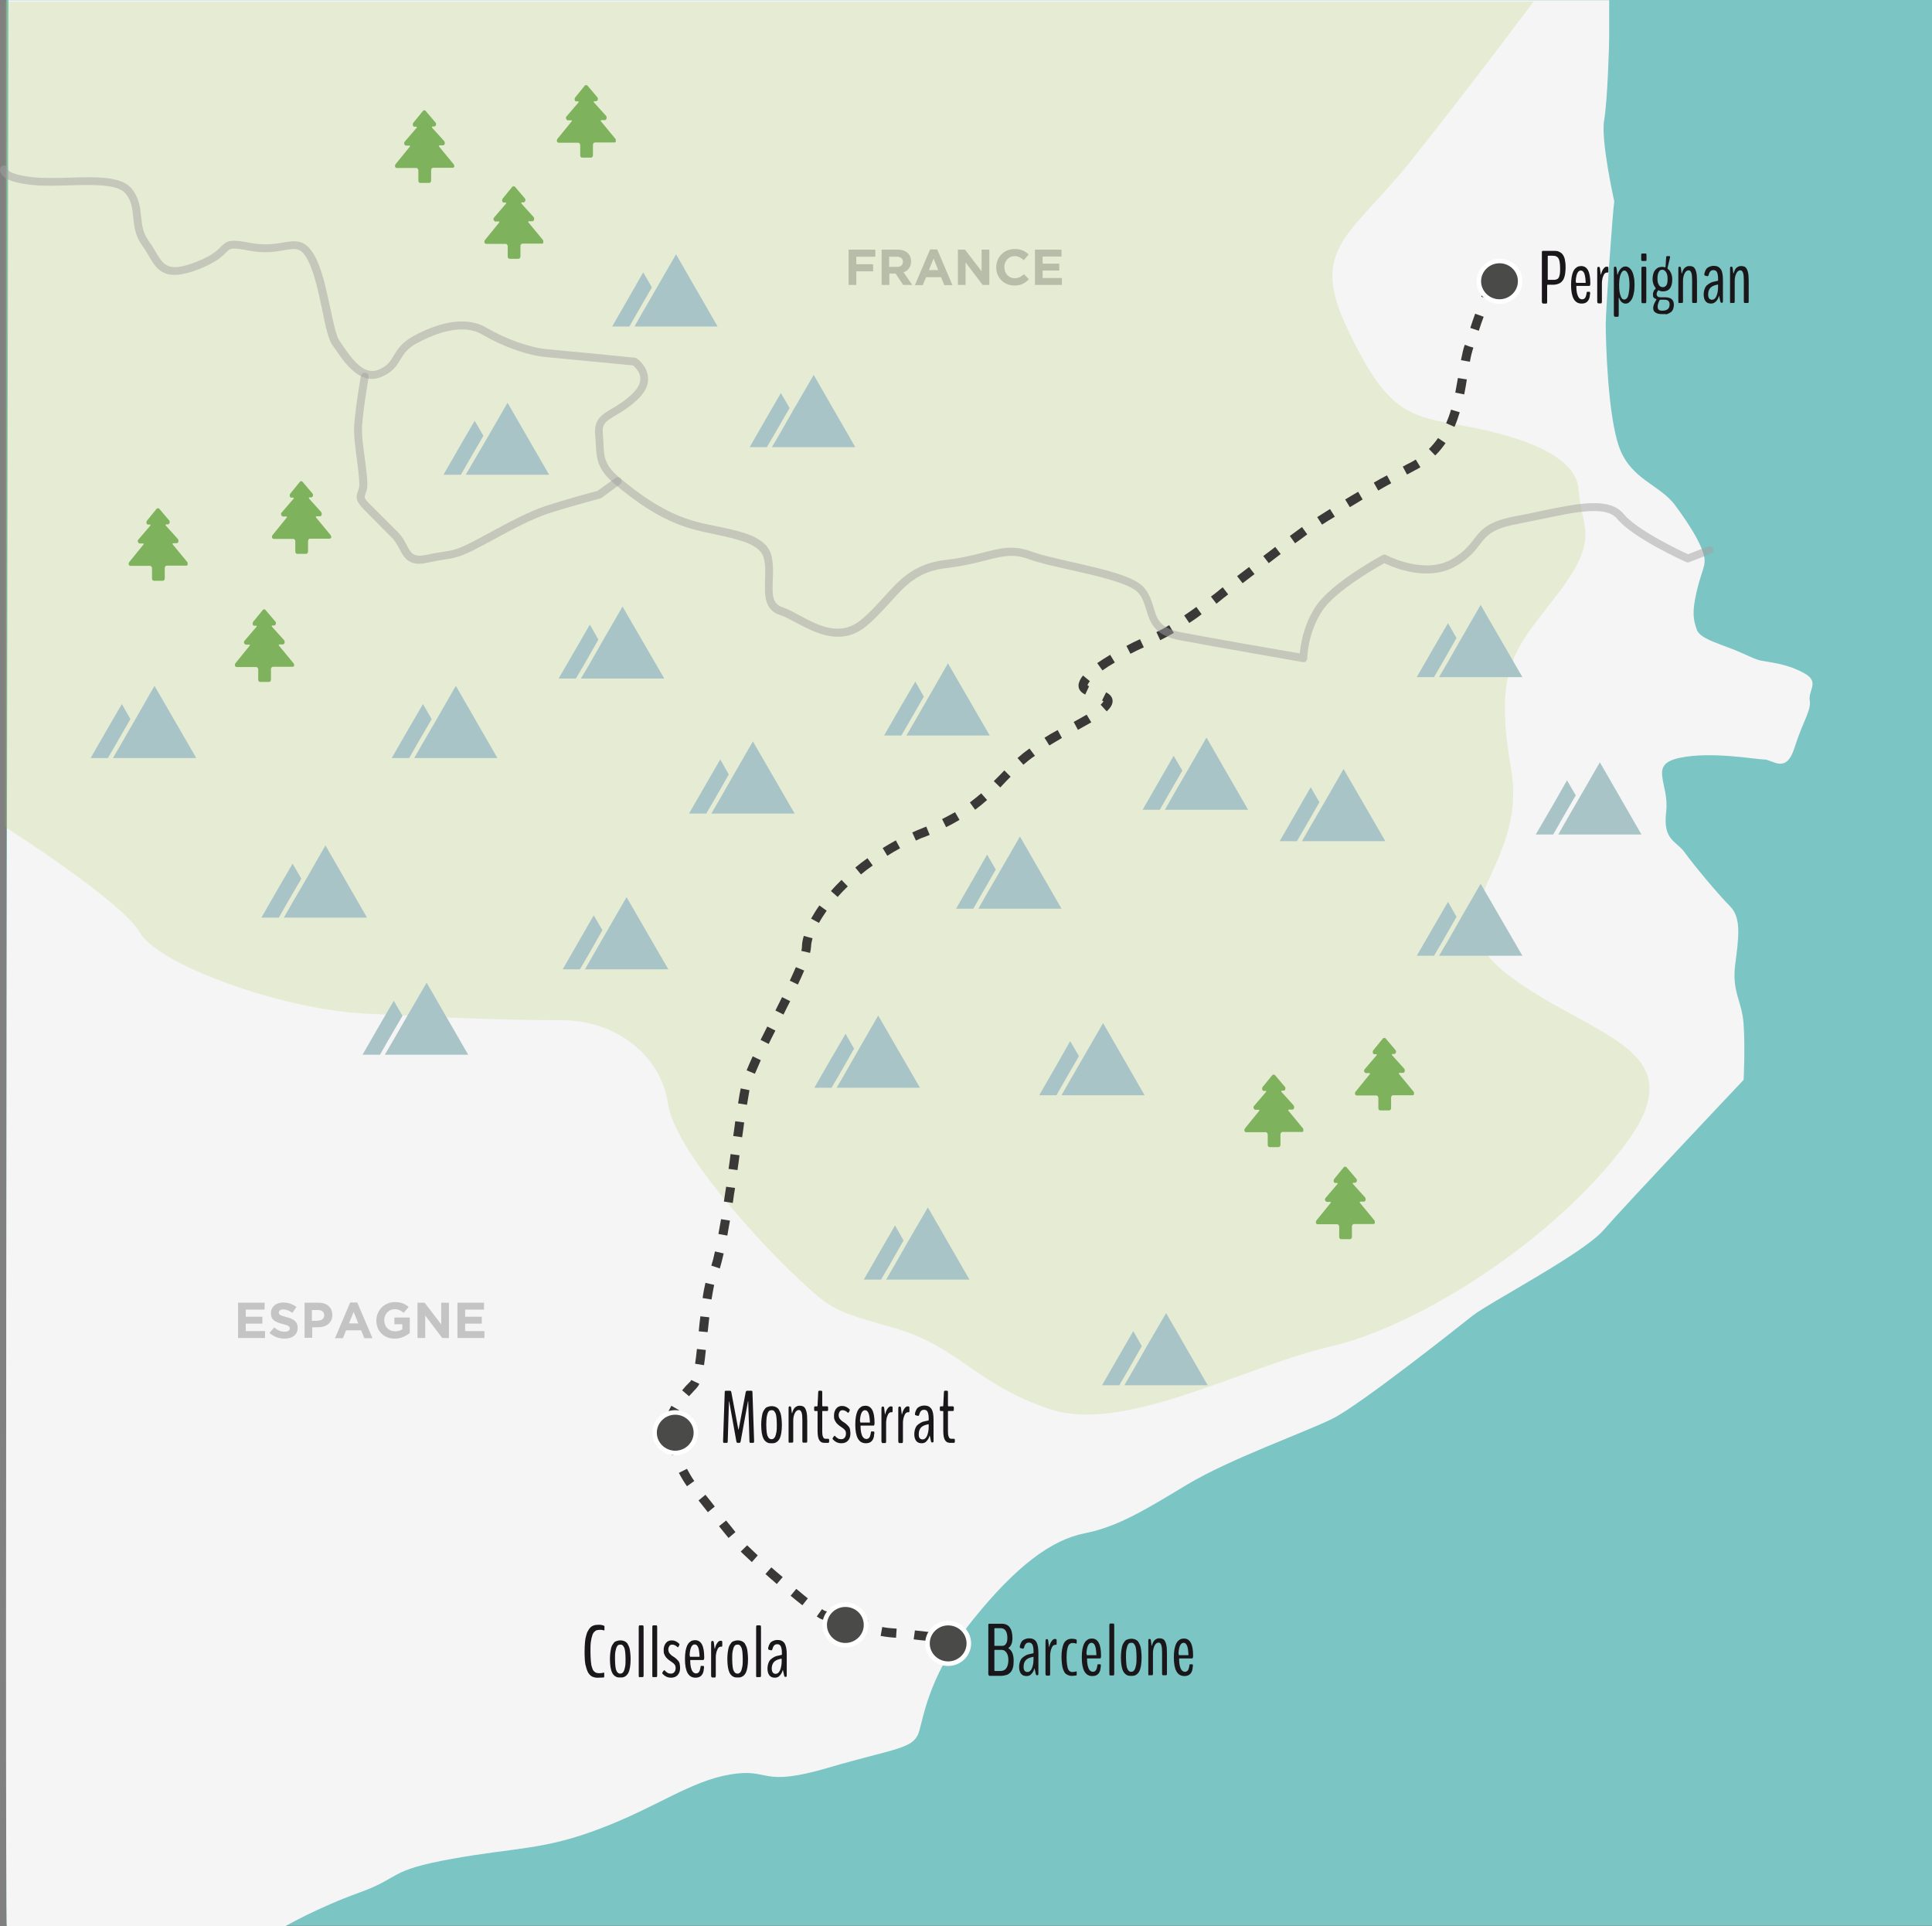 <?xml version="1.0" encoding="utf-8"?>
<!-- Generator: Adobe Illustrator 24.0.1, SVG Export Plug-In . SVG Version: 6.00 Build 0)  -->
<svg version="1.1" xmlns="http://www.w3.org/2000/svg" xmlns:xlink="http://www.w3.org/1999/xlink" x="0px" y="0px"
	 viewBox="0 0 952.8 949.8" style="enable-background:new 0 0 952.8 949.8;" xml:space="preserve">
<rect x="0" y="0" width="952.8" height="949.8" fill="#808080" stroke="none"/>
<style type="text/css">
	.st0{fill:#7EB25D;}
	.st1{fill:#7BC5C5;}
	.st2{fill:#F5F5F5;}
	.st3{opacity:0.18;}
	.st4{fill:#A3C135;}
	.st5{fill:#3A3938;}
	.st6{fill:#A8C4C6;}
	.st7{opacity:0.5;}
	.st8{fill:#A3A2A2;}
	.st9{opacity:0.2;}
	.st10{fill:#4A4A49;stroke:#FFFFFF;stroke-width:2.247;stroke-miterlimit:10;}
	.st11{fill:#1A171B;}
</style>
<symbol  id="Nouveau_symbole_1" viewBox="-13.5 -16.6 26.9 33.1">
	<path class="st0" d="M13.2-7.9l-6.6,8C6.5,0.2,6.5,0.3,6.6,0.4c0,0.1,0.1,0.2,0.2,0.2l1.6,0c0.4,0,0.7,0.3,0.8,0.7
		c0.1,0.4,0,0.9-0.2,1.2L3.4,8.7C3.4,8.7,3.3,8.8,3.4,9c0,0.1,0.1,0.2,0.2,0.2l0.8,0c0.4,0,0.7,0.3,0.8,0.7c0.1,0.4,0.1,0.8-0.2,1.1
		l-4.5,5.3c-0.2,0.2-0.4,0.3-0.6,0.3s-0.4-0.1-0.6-0.3l-4.4-5.4c-0.2-0.3-0.3-0.8-0.2-1.2c0.1-0.4,0.5-0.7,0.8-0.6l0.8,0
		c0.1,0,0.2-0.1,0.2-0.2c0-0.1,0-0.2-0.1-0.3L-9,2.3C-9.3,2-9.4,1.6-9.2,1.2c0.1-0.4,0.5-0.7,0.8-0.7l1.6,0c0.1,0,0.2-0.1,0.2-0.2
		c0-0.1,0-0.2-0.1-0.3l-6.5-8c-0.2-0.3-0.3-0.8-0.2-1.1c0.1-0.4,0.5-0.6,0.8-0.6l8.9,0c0.5,0,0.8-0.5,0.9-1l0-4.8c0-0.6,0.4-1,0.9-1
		l4,0c0.5,0,0.9,0.5,0.9,1l0,4.8c0,0.6,0.4,1.1,0.9,1.1l8.9,0c0.4,0,0.7,0.3,0.8,0.6C13.5-8.6,13.5-8.2,13.2-7.9L13.2-7.9z
		 M13.2-7.9"/>
</symbol>
<g id="fond">
	<rect x="3.2" class="st1" width="949.6" height="949.6"/>
</g>
<g id="Calque_4">
	<path class="st2" d="M3.4,949.8h137.4c0,0,15.8-9.1,36.6-16.6c20.8-7.5,13.3-10.8,45.7-16.6s44.9-4.2,73.2-15
		c28.3-10.8,44.1-23.3,64-26.6c20-3.3,14.1,6.7,48.2-3.3c34.1-10,42.4-9.1,44.9-18.3c2.5-9.1,5.8-29.1,26.6-54.9
		s38.2-39.1,54.9-42.4c16.6-3.3,29.9-11.6,50.7-24.1c20.8-12.5,58.2-25.8,71.5-32.4s60.7-44.1,69-50.7s54.9-30.8,64.8-42.4
		c10-11.6,69-74,69-74s0.8-15.8,0-27.4c-0.8-11.6-5.8-15.8-4.2-29.1c1.7-13.3,3.3-23.3-2.5-29.1c-5.8-5.8-18.3-20.8-22.4-26.6
		c-4.2-5.8-10.8-5.8-9.1-20c1.7-14.1-9.1-23.3,6.7-26.6c15.8-3.3,37.4,0.8,41.6,0.8c4.2,0,10.8,7.5,15-5.8
		c4.2-13.3,8.3-18.3,7.5-23.3c-0.8-5,5-9.1-2.5-13.3c-7.5-4.2-14.1-5-18.3-5.8c-4.2-0.8-3.3,0-12.5-4.2c-9.1-4.2-20.8-6.7-22.4-11.6
		c-1.7-5-2.5-8.3,0-19.1c2.5-10.8,5-12.5,3.3-18.3c-1.7-5.8-6.7-14.1-14.1-24.1c-7.5-10-21.6-12.5-27.4-28.3s-6.7-53.2-6.7-60.7
		c0-7.5,3.3-54,4.2-60.7c0,0-6.7-29.9-5-39.9s2.5-37.4,2.5-41.6s0-17.7,0-17.7H4.2C4.2,0.1,2.1,948.6,3.4,949.8z"/>
</g>
<g id="Calque_6">
	<g class="st3">
		<path class="st4" d="M2.5,0.8h753.8c0,0-29.9,40.1-59.9,77.8s-51,43.2-32.1,83.1s28.8,43.2,54.3,47.7
			c25.5,4.4,58.7,13.3,59.9,32.1s11.1,23.3-10,51c-21.1,27.7-32.1,35.5-23.3,86.5c8.9,51-42.1,70.9-1.1,102
			c41,31,93.1,35.5,57.6,83.1c-35.5,47.7-102,89.8-145.2,99.8c-43.2,10-102,43.2-138.6,31s-45.4-31-76.5-39.9
			c-31-8.9-31-8.9-48.8-25.5c-17.7-16.6-59.9-62.1-63.2-85.4c-3.3-23.3-25.5-41-52.1-41s-55.4-1.1-97.5-3.3
			c-42.1-2.2-102-24.4-110.8-39.9S2.5,407.8,2.5,407.8S2.5,4.1,2.5,0.8z"/>
	</g>
	<g>
		<path class="st5" d="M458.1,809.2c-3.1-0.3-5.6-0.5-7.5-0.8l0.6-4.4c1.8,0.2,4.3,0.5,7.3,0.8L458.1,809.2z M441.9,807.6
			c-2.2-0.1-5-0.4-7.6-0.9l0.8-4.4c2.4,0.5,5,0.7,7.1,0.8L441.9,807.6z M425.3,802.6c-1.1-1-3-1.7-5.7-2.1l0.7-4.4
			c3.6,0.6,6.1,1.6,7.9,3.1L425.3,802.6z M410.9,799.6c-2.5-0.3-5.1-0.6-6.9-1.7c-0.3-0.2-0.7-0.5-1.2-0.8l2.6-3.6
			c0.4,0.3,0.7,0.5,0.9,0.6c1.1,0.7,4,1,5,1.1L410.9,799.6z M395.7,791.6c-1.8-1.4-3.7-3-5.8-4.7l2.8-3.4c2,1.7,4,3.3,5.7,4.7
			L395.7,791.6z M383.1,781.1c-1.9-1.6-3.8-3.3-5.6-4.9l2.9-3.3c1.8,1.6,3.7,3.2,5.6,4.8L383.1,781.1z M370.8,770.3
			c-1.9-1.7-3.4-3.2-4.6-4.3c-0.3-0.3-0.6-0.6-0.9-0.9l3.2-3.1c0.3,0.3,0.5,0.6,0.8,0.8c1.1,1.1,2.6,2.5,4.4,4.2L370.8,770.3z
			 M359.3,758.4c-1.4-1.7-2.9-3.5-4.7-5.8l3.5-2.8c1.8,2.2,3.3,4,4.6,5.7L359.3,758.4z M349.1,745.7c-1.5-1.9-3-3.8-4.6-5.8l3.4-2.8
			c1.6,1.9,3.1,3.9,4.6,5.8L349.1,745.7z M338.8,732.9c-1.5-2.1-2.8-4.3-4-6.6l4-2c1.1,2.1,2.3,4.2,3.6,6L338.8,732.9z M331.4,717.7
			c-0.9-2.8-1.5-5.4-2-7.3l4.3-1c0.4,1.9,1,4.3,1.9,7L331.4,717.7z M332.5,701.5l-4.4-0.7c0.4-2.3,1.4-4.8,3-7.6l3.8,2.2
			C333.5,697.7,332.7,699.8,332.5,701.5z M339.8,688.5l-3.4-2.9c1.2-1.5,2.6-3,4-4.3c0.1-0.1,0.2-0.3,0.5-0.8l4,1.9
			c-0.4,0.9-0.9,1.5-1.4,2.1C342.3,685.8,341,687.2,339.8,688.5z M347.2,673.2l-4.4-0.7c0.3-2,0.6-4.3,0.9-7.3l4.4,0.5
			C347.8,668.8,347.5,671.2,347.2,673.2z M349,656.9l-4.4-0.4c0.2-2.5,0.5-4.9,0.8-7.4l4.4,0.5C349.5,652,349.3,654.5,349,656.9z
			 M350.9,640.8l-4.4-0.7c0.4-2.9,0.9-5.3,1.4-7.5l4.3,1C351.8,635.8,351.3,638.1,350.9,640.8z M355,625.5l-4.2-1.4
			c0.6-1.8,1.2-4.1,1.8-7l4.3,1C356.2,621.1,355.6,623.5,355,625.5z M358.7,609.3l-4.4-0.8c0.4-2.3,0.8-4.7,1.3-7.3l4.4,0.7
			C359.5,604.5,359.1,607,358.7,609.3z M361.4,593.2l-4.4-0.7c0.4-2.4,0.7-4.9,1.1-7.3l4.4,0.6C362.1,588.3,361.7,590.7,361.4,593.2
			z M363.7,577l-4.4-0.6c0.4-2.5,0.7-4.9,1-7.3l4.4,0.6C364.4,572.1,364.1,574.5,363.7,577z M366,560.8l-4.4-0.6
			c0.4-2.6,0.7-5,1-7.3l4.4,0.6C366.7,555.8,366.4,558.3,366,560.8z M368.4,544.8l-4.4-0.7c0.5-3.2,0.9-5.6,1.3-7.4l4.3,0.9
			C369.3,539.3,368.9,541.7,368.4,544.8z M372.3,529.5l-4.1-1.7c0.8-2,1.8-4.2,3-6.9l4,1.9C374.1,525.4,373.1,527.6,372.3,529.5z
			 M379.1,514.8l-4-2c1.1-2.2,2.2-4.4,3.3-6.6l4,2C381.2,510.5,380.1,512.7,379.1,514.8z M386.4,500.3l-4-2c1.1-2.2,2.2-4.4,3.3-6.6
			l4,2C388.6,495.8,387.5,498,386.4,500.3z M393.5,485.5l-4-1.9c1.2-2.5,2.1-4.7,3-6.7l4.1,1.7C395.7,480.7,394.7,483,393.5,485.5z
			 M399.5,469.9l-4.3-1c0.2-0.9,0.3-1.6,0.3-2.1c0-1.5,0.3-3.3,0.9-5.3l4.3,1.2c-0.4,1.5-0.7,2.9-0.7,4
			C399.9,467.7,399.8,468.7,399.5,469.9z M403.9,455.1l-3.9-2.1c1.2-2.1,2.5-4.3,4.1-6.5l3.6,2.6C406.3,451.1,405,453.1,403.9,455.1
			z M413.1,442.3l-3.3-2.9c1.6-1.9,3.4-3.7,5.2-5.5l3.1,3.2C416.4,438.7,414.7,440.5,413.1,442.3z M424.6,431.2l-2.8-3.4
			c1.9-1.6,3.9-3.1,6-4.6l2.6,3.6C428.4,428.2,426.4,429.7,424.6,431.2z M437.6,422l-2.3-3.8c2.1-1.3,4.3-2.6,6.5-3.8l2.1,3.9
			C441.7,419.5,439.6,420.7,437.6,422z M451.7,414.5l-1.8-4c1.7-0.8,3.4-1.5,5.2-2.2c0.6-0.2,1.1-0.5,1.7-0.7l1.7,4.1
			c-0.6,0.2-1.1,0.5-1.7,0.7C455,413,453.3,413.7,451.7,414.5z M466.6,407.9l-2-4c2.2-1.1,4.4-2.3,6.4-3.4l2.2,3.8
			C471.2,405.5,469,406.7,466.6,407.9z M480.9,399.3l-2.6-3.6c1.9-1.4,3.7-2.9,5.6-4.5l2.9,3.3C484.8,396.3,482.9,397.8,480.9,399.3
			z M493.3,388.3l-3.2-3.1c0.6-0.6,1.3-1.3,1.9-1.9c1.1-1.1,2.2-2.2,3.3-3.4l3.1,3.1c-1.1,1.1-2.2,2.2-3.2,3.3
			C494.5,387,493.9,387.7,493.3,388.3z M504.7,377.1l-2.9-3.3c1.9-1.7,3.8-3.2,5.9-4.7l2.7,3.6C508.4,374,506.6,375.5,504.7,377.1z
			 M517.5,367.6l-2.4-3.8c2-1.3,4.2-2.6,6.5-3.8l2.1,3.9C521.6,365.2,519.5,366.4,517.5,367.6z M531.6,359.9l-2.1-3.9
			c2.4-1.3,4.5-2.5,6.4-3.6l2.3,3.8C536.3,357.3,534.1,358.5,531.6,359.9z M545.8,350.8l-3-3.3c1-0.9,1.3-1.5,1.4-1.7
			c-0.1-0.1-0.3-0.2-0.7-0.4l2-4c2.1,1.1,3.2,2.5,3.2,4.3C548.7,347.4,547.7,349,545.8,350.8z M535.2,342.5
			c-2.2-1.1-3.3-2.5-3.3-4.4c0-0.2,0-0.3,0-0.5c0.2-1.4,0.9-2.9,2.2-4.5l3.4,2.8c-0.8,1-1.1,1.7-1.2,2c0.1,0.1,0.3,0.3,0.8,0.5
			L535.2,342.5z M536.2,337.9L536.2,337.9L536.2,337.9z M543.7,330.6l-2.6-3.6c1.9-1.3,4-2.7,6.4-4.1l2.3,3.8
			C547.5,328,545.5,329.3,543.7,330.6z M557.5,322.4l-2-3.9c2.2-1.2,4.5-2.3,6.7-3.3l1.9,4C561.8,320.2,559.6,321.3,557.5,322.4z
			 M572.2,315.7l-1.9-4c1.9-0.9,4-2,6.3-3.4l2.3,3.8C576.4,313.5,574.2,314.7,572.2,315.7z M586.5,307.2l-2.5-3.7
			c1.9-1.3,4-2.7,6-4.2l2.6,3.6C590.6,304.5,588.5,305.9,586.5,307.2z M599.9,297.7l-2.7-3.5c2.3-1.7,3.6-2.8,3.6-2.8l0,0
			c0.4-0.4,1.1-0.9,2.2-1.8l2.7,3.5c-1.3,1-2.1,1.7-2.2,1.7C603.5,294.8,602.1,296,599.9,297.7z M612.8,287.6l-2.7-3.5
			c1.8-1.4,3.8-2.9,5.9-4.5l2.7,3.5C616.6,284.7,614.6,286.2,612.8,287.6z M625.7,277.7l-2.7-3.5c2-1.5,4-3,5.9-4.5l2.7,3.5
			C629.6,274.7,627.7,276.2,625.7,277.7z M638.7,267.9l-2.6-3.6c2.2-1.6,4.2-3.1,6-4.4l2.6,3.6C642.9,264.9,640.9,266.3,638.7,267.9
			z M652,258.7l-2.4-3.7c2-1.3,4.1-2.6,6.3-4l2.4,3.8C656.1,256.1,654,257.4,652,258.7z M665.7,250.1l-2.3-3.8
			c2-1.2,4.1-2.5,6.4-3.8l2.2,3.8C669.8,247.6,667.7,248.9,665.7,250.1z M679.7,241.9l-2.2-3.9c2-1.2,4.2-2.4,6.5-3.6l2.1,3.9
			C683.9,239.5,681.7,240.7,679.7,241.9z M693.9,234l-2.1-3.9c1.3-0.7,2.7-1.5,4.2-2.2c0.7-0.4,1.5-0.8,2.2-1.3l2.3,3.8
			c-0.8,0.5-1.6,1-2.5,1.4C696.6,232.6,695.2,233.3,693.9,234z M707.8,224.6l-3.1-3.2c1.6-1.6,3.1-3.4,4.5-5.4l3.7,2.5
			C711.3,220.8,709.7,222.8,707.8,224.6z M717.3,210.5l-4.1-1.8c0.9-2.1,1.7-4.3,2.4-6.7l4.3,1.3
			C719.1,205.9,718.3,208.3,717.3,210.5z M722.1,194.5l-4.4-0.9c0.5-2.6,0.9-5.1,1.3-7.2l4.4,0.7
			C723.1,189.3,722.6,191.9,722.1,194.5z M724.9,178.4l-4.4-0.8c0.6-3,1.1-5.4,1.8-7.4l0.1-0.2l2.1,0.8l2.1,0.6l0,0.1
			C726,173.3,725.4,175.5,724.9,178.4z M729.3,163.1l-4.2-1.4c0.8-2.5,1.6-4.8,2.4-7l4.2,1.5C730.9,158.3,730.1,160.6,729.3,163.1z
			 M734.7,147.8l-4.2-1.5c1.6-4.2,2.6-6.9,2.6-7l4.1,1.6C737.3,140.9,736.3,143.5,734.7,147.8z"/>
	</g>
	<g>
		<g>
			<g>
				<polygon class="st6" points="355.2,374.5 348.2,386.6 339.8,401.2 348.3,401.2 352.5,394 359.4,381.9 				"/>
				<polygon class="st6" points="371.3,365.6 361.9,381.9 355,394 350.8,401.2 359.1,401.2 373,401.2 391.9,401.2 				"/>
			</g>
		</g>
	</g>
	<g>
		<g>
			<g>
				<polygon class="st6" points="290.9,308 283.9,320.1 275.5,334.6 284,334.6 288.2,327.5 295.1,315.4 				"/>
				<polygon class="st6" points="307,299.1 297.6,315.4 290.7,327.5 286.5,334.6 294.8,334.6 308.7,334.6 327.6,334.6 				"/>
			</g>
		</g>
	</g>
	<g>
		<g>
			<g>
				<polygon class="st6" points="385.1,193.8 378.1,205.9 369.7,220.5 378.2,220.5 382.4,213.3 389.4,201.2 				"/>
				<polygon class="st6" points="401.3,184.9 391.8,201.2 384.9,213.3 380.7,220.5 389,220.5 403,220.5 421.8,220.5 				"/>
			</g>
		</g>
	</g>
	<g>
		<g>
			<g>
				<polygon class="st6" points="317.2,134.3 310.3,146.4 301.9,161 310.4,161 314.5,153.8 321.5,141.7 				"/>
				<polygon class="st6" points="333.4,125.4 324,141.7 317,153.8 312.9,161 321.2,161 335.1,161 353.9,161 				"/>
			</g>
		</g>
	</g>
	<g>
		<g>
			<g>
				<polygon class="st6" points="234.1,207.5 227.1,219.5 218.7,234.1 227.3,234.1 231.4,226.9 238.4,214.9 				"/>
				<polygon class="st6" points="250.3,198.6 240.9,214.9 233.9,226.9 229.7,234.1 238,234.1 252,234.1 270.8,234.1 				"/>
			</g>
		</g>
	</g>
	<g>
		<g>
			<g>
				<polygon class="st6" points="208.6,347.2 201.6,359.2 193.2,373.8 201.8,373.8 205.9,366.6 212.9,354.6 				"/>
				<polygon class="st6" points="224.8,338.2 215.4,354.6 208.4,366.6 204.3,373.8 212.5,373.8 226.5,373.8 245.3,373.8 				"/>
			</g>
		</g>
	</g>
	<g>
		<g>
			<g>
				<polygon class="st6" points="292.8,451.4 285.9,463.4 277.5,478 286,478 290.2,470.8 297.1,458.7 				"/>
				<polygon class="st6" points="309,442.4 299.6,458.7 292.6,470.8 288.5,478 296.8,478 310.7,478 329.6,478 				"/>
			</g>
		</g>
	</g>
	<g>
		<g>
			<g>
				<polygon class="st6" points="486.8,421.4 479.9,433.5 471.5,448.1 480,448.1 484.1,440.9 491.1,428.8 				"/>
				<polygon class="st6" points="503,412.5 493.6,428.8 486.6,440.9 482.5,448.1 490.8,448.1 504.7,448.1 523.5,448.1 				"/>
			</g>
		</g>
	</g>
	<g>
		<g>
			<g>
				<polygon class="st6" points="527.8,513.4 520.9,525.5 512.5,540.1 521,540.1 525.1,532.9 532.1,520.8 				"/>
				<polygon class="st6" points="544,504.5 534.6,520.8 527.6,532.9 523.5,540.1 531.8,540.1 545.7,540.1 564.5,540.1 				"/>
			</g>
		</g>
	</g>
	<g>
		<g>
			<g>
				<polygon class="st6" points="558.9,656.4 551.9,668.5 543.5,683.1 552,683.1 556.2,675.9 563.1,663.8 				"/>
				<polygon class="st6" points="575.1,647.5 565.6,663.8 558.7,675.9 554.5,683.1 562.8,683.1 576.7,683.1 595.6,683.1 				"/>
			</g>
		</g>
	</g>
	<g>
		<g>
			<g>
				<polygon class="st6" points="441.4,604.3 434.4,616.4 426,631 434.5,631 438.7,623.8 445.6,611.7 				"/>
				<polygon class="st6" points="457.6,595.4 448.1,611.7 441.2,623.8 437,631 445.3,631 459.2,631 478.1,631 				"/>
			</g>
		</g>
	</g>
	<g>
		<g>
			<g>
				<polygon class="st6" points="194.2,493.5 187.2,505.5 178.8,520.1 187.4,520.1 191.5,512.9 198.5,500.9 				"/>
				<polygon class="st6" points="210.4,484.6 200.9,500.9 194,512.9 189.8,520.1 198.1,520.1 212.1,520.1 230.9,520.1 				"/>
			</g>
		</g>
	</g>
	<g>
		<g>
			<g>
				<polygon class="st6" points="144.3,425.9 137.3,437.9 128.9,452.5 137.5,452.5 141.6,445.3 148.6,433.3 				"/>
				<polygon class="st6" points="160.5,416.9 151.1,433.3 144.1,445.3 140,452.5 148.2,452.5 162.2,452.5 181,452.5 				"/>
			</g>
		</g>
	</g>
	<g>
		<g>
			<g>
				<polygon class="st6" points="646.4,388.2 639.5,400.2 631.1,414.8 639.6,414.8 643.8,407.6 650.7,395.6 				"/>
				<polygon class="st6" points="662.6,379.2 653.2,395.6 646.2,407.6 642.1,414.8 650.4,414.8 664.3,414.8 683.2,414.8 				"/>
			</g>
		</g>
	</g>
	<g>
		<g>
			<g>
				<polygon class="st6" points="578.8,372.7 571.9,384.7 563.5,399.3 572,399.3 576.1,392.1 583.1,380 				"/>
				<polygon class="st6" points="595,363.7 585.6,380 578.6,392.1 574.5,399.3 582.8,399.3 596.7,399.3 615.5,399.3 				"/>
			</g>
		</g>
	</g>
	<g>
		<g>
			<g>
				<polygon class="st6" points="714.1,444.7 707.1,456.8 698.7,471.3 707.2,471.3 711.4,464.2 718.3,452.1 				"/>
				<polygon class="st6" points="730.2,435.8 720.8,452.1 713.9,464.2 709.7,471.3 718,471.3 731.9,471.3 750.8,471.3 				"/>
			</g>
		</g>
	</g>
	<g>
		<g>
			<g>
				<polygon class="st6" points="451.4,336.1 444.4,348.1 436,362.7 444.5,362.7 448.7,355.5 455.6,343.5 				"/>
				<polygon class="st6" points="467.5,327.1 458.1,343.5 451.2,355.5 447,362.7 455.3,362.7 469.2,362.7 488.1,362.7 				"/>
			</g>
		</g>
	</g>
	<g>
		<g>
			<g>
				<polygon class="st6" points="60.1,347.2 53.1,359.2 44.7,373.8 53.2,373.8 57.4,366.6 64.3,354.6 				"/>
				<polygon class="st6" points="76.2,338.2 66.8,354.6 59.9,366.6 55.7,373.8 64,373.8 77.9,373.8 96.8,373.8 				"/>
			</g>
		</g>
	</g>
	<g>
		<g>
			<g>
				<polygon class="st6" points="714.1,307.3 707.1,319.3 698.7,333.9 707.2,333.9 711.4,326.7 718.3,314.6 				"/>
				<polygon class="st6" points="730.2,298.3 720.8,314.6 713.9,326.7 709.7,333.9 718,333.9 731.9,333.9 750.8,333.9 				"/>
			</g>
		</g>
	</g>
	<g>
		<g>
			<g>
				<polygon class="st6" points="772.8,384.8 765.9,396.9 757.4,411.5 766,411.5 770.1,404.3 777.1,392.2 				"/>
				<polygon class="st6" points="789,375.9 779.6,392.2 772.6,404.3 768.5,411.5 776.8,411.5 790.7,411.5 809.5,411.5 				"/>
			</g>
		</g>
	</g>
	<g class="st7">
		<path class="st8" d="M642.9,326.5c-0.1,0-0.2,0-0.3,0c-0.4-0.1-43.4-7.5-60.7-10.8c-12.8-2.4-14.7-8.8-16.6-15
			c-0.9-2.9-1.7-5.7-3.7-8.1c-3.9-4.9-20.5-8.6-33.9-11.6c-7.9-1.8-15.3-3.4-20.1-5.2c-7.8-2.9-13.2-1.6-21.3,0.5
			c-5,1.3-11.1,2.8-19.3,3.8c-14.3,1.6-20.3,8.4-28,16.9c-3.5,3.8-7,7.8-11.7,11.7c-12.4,10.3-25.3,3.3-34.8-1.7
			c-2.9-1.5-5.5-3-7.8-3.7c-7.9-2.6-7.6-10-7.4-17.1c0.1-3.6,0.3-7.4-0.6-10.9c-1.6-7-12.5-9.3-24-11.8c-3.7-0.8-7.6-1.6-11.2-2.6
			c-15.6-4.3-28.6-14-38.1-22c-9-7.5-9.2-12.8-9.6-20.1c-0.1-1.4-0.1-2.9-0.3-4.5c-0.6-7.5,3.2-9.8,8.1-12.7c2.8-1.6,6.2-3.7,10-7.2
			c2.9-2.7,4.3-5.4,4.2-8c-0.2-3.1-2.7-5.4-3.6-6.2c-4.4-0.4-34.3-3.3-42.7-4.1c-9.3-0.8-21.1-5-31.6-11.1
			c-9.7-5.7-22.9-0.8-32.2,4.2c-4.9,2.6-6.5,5.3-8.3,8.2c-1.8,3-3.8,6.2-9.4,8.5c-10.3,4.3-17.9-6.8-22.5-13.5
			c-0.5-0.8-1-1.5-1.5-2.1c-2.1-3-3.5-9.4-5.1-17.5c-1.9-8.9-4-19-7.4-25.1c-3.2-5.7-5.6-5.3-11.4-4.3c-4.1,0.7-9.7,1.7-17.2,0.2
			c-8.9-1.7-9.4-1.2-11.3,0.8c-1.9,1.9-4.8,4.9-13.4,8.3c-17.1,6.7-20.7,0.5-24.9-6.6c-0.9-1.6-1.9-3.2-3.1-4.9
			c-3.6-5-4.1-9.8-4.5-14.1c-0.4-4.2-0.8-7.9-3.7-11.6c-3.8-4.8-16.1-4.4-28-4.1c-6.2,0.2-12.7,0.4-18.1-0.2
			c-8.7-0.9-13.7-2.7-15.3-5.4c-0.7-1.2-0.7-2.3-0.4-3c0.4-1,1.5-1.5,2.5-1.1C3.5,82.1,4,83,3.9,83.8c0.3,0.4,2.1,2.5,12.4,3.6
			c5.1,0.5,11.5,0.4,17.6,0.2C47.3,87.2,60,86.8,65,93.1c3.7,4.6,4.1,9.2,4.6,13.6c0.4,4.2,0.8,8.1,3.8,12.2
			c1.3,1.8,2.4,3.6,3.3,5.2c4,6.7,6.2,10.5,20.2,5c7.8-3.1,10.4-5.7,12-7.4c3.1-3.2,4.9-3.8,14.8-1.9c6.9,1.3,11.9,0.5,15.9-0.2
			c6-1,10.8-1.8,15.4,6.2c3.8,6.6,5.9,17,7.9,26.2c1.5,7.1,2.9,13.7,4.5,16c0.5,0.6,1,1.4,1.5,2.2c5.2,7.7,10.9,15,17.8,12.1
			c4.4-1.8,5.8-4.1,7.5-7c1.8-3,3.9-6.4,9.7-9.6c10.2-5.5,24.7-10.7,36-4.1c9.8,5.7,21.3,9.8,30,10.6c9,0.8,42.9,4.1,43.2,4.2
			c0.3,0,0.6,0.1,0.9,0.3c0.2,0.1,5.2,3.7,5.6,9.4c0.3,3.8-1.5,7.5-5.4,11.1c-4.1,3.8-7.8,6-10.7,7.7c-4.8,2.9-6.6,3.9-6.2,9
			c0.1,1.7,0.2,3.2,0.3,4.6c0.3,7,0.5,10.9,8.2,17.3c9.3,7.7,21.8,17.1,36.7,21.2c3.5,1,7.3,1.8,11,2.5c12.7,2.7,24.8,5.2,27,14.7
			c0.9,4,0.8,8.2,0.6,11.9c-0.3,7.4-0.2,11.6,4.7,13.3c2.5,0.8,5.4,2.4,8.4,4c9.4,5.1,20.1,10.8,30.5,2.2c4.5-3.7,7.9-7.6,11.3-11.3
			c7.6-8.4,14.7-16.4,30.4-18.2c7.9-0.9,13.7-2.4,18.8-3.7c8.6-2.2,14.7-3.7,23.6-0.4c4.5,1.7,11.9,3.3,19.6,5.1
			c15.4,3.5,31.4,7,36.1,13c2.5,3.1,3.5,6.5,4.4,9.4c1.7,5.8,3.1,10.3,13.6,12.3c15,2.9,49.6,8.9,58.5,10.4
			c0.4-4.2,1.8-13.8,7.7-22.9c7.7-11.9,32.1-25,33.1-25.6c0.6-0.3,1.3-0.3,1.8,0c0.2,0.1,19.2,10.2,33,1.7c5.5-3.4,7.9-6.4,10.2-9.4
			c3.7-4.8,6.9-9,21.3-11.6c4-0.7,8-1.6,11.8-2.4c18.2-3.8,33.9-7,40.8,1.4c6.4,7.9,27.6,18,31.8,19.9l10-3.9c1-0.4,2.1,0.1,2.5,1.1
			c0.4,1-0.1,2.1-1.1,2.5l-10.8,4.2c-0.5,0.2-1,0.2-1.5,0c-1.1-0.5-26.3-11.9-34-21.3c-5.4-6.6-20-3.6-37,0
			c-3.8,0.8-7.8,1.6-11.9,2.4c-12.9,2.4-15.4,5.7-18.9,10.2c-2.4,3.1-5,6.6-11.2,10.3c-14,8.6-31.6,1-35.9-1.1
			c-4.4,2.5-24.5,13.9-30.8,23.8c-7.1,11-7.2,22.9-7.2,23.1c0,0.6-0.3,1.1-0.7,1.5C643.8,326.4,643.4,326.5,642.9,326.5z M3.8,84.2
			C3.8,84.2,3.8,84.2,3.8,84.2C3.8,84.2,3.8,84.2,3.8,84.2z M3.8,84.2C3.8,84.2,3.8,84.2,3.8,84.2C3.8,84.2,3.8,84.2,3.8,84.2z"/>
	</g>
	<g class="st9">
		<path d="M117.4,642.4h13.1v3.4h-9.3v3.5h8.2v3.4h-8.2v3.7h9.5v3.4h-13.3V642.4z"/>
		<path d="M132.9,657.3l2.3-2.7c1.6,1.3,3.2,2.1,5.2,2.1c1.6,0,2.5-0.6,2.5-1.6v0c0-1-0.6-1.5-3.5-2.2c-3.5-0.9-5.8-1.9-5.8-5.3v0
			c0-3.2,2.5-5.3,6.1-5.3c2.5,0,4.7,0.8,6.5,2.2l-2,2.9c-1.5-1.1-3.1-1.7-4.5-1.7c-1.5,0-2.2,0.7-2.2,1.5v0c0,1.1,0.7,1.5,3.8,2.3
			c3.5,0.9,5.5,2.2,5.5,5.2v0c0,3.5-2.6,5.4-6.4,5.4C137.7,660.1,135,659.2,132.9,657.3z"/>
		<path d="M150.1,642.4h7.1c4.2,0,6.7,2.5,6.7,6v0c0,4-3.1,6.1-7,6.1h-2.9v5.2h-3.8V642.4z M156.9,651.2c1.9,0,3-1.1,3-2.6v0
			c0-1.7-1.2-2.6-3.1-2.6h-3v5.3H156.9z"/>
		<path d="M172.7,642.3h3.5l7.5,17.6h-4l-1.6-3.9h-7.4l-1.6,3.9h-3.9L172.7,642.3z M176.7,652.6l-2.3-5.7l-2.3,5.7H176.7z"/>
		<path d="M185.6,651.2L185.6,651.2c0-5,3.9-9.1,9.1-9.1c3.1,0,5,0.8,6.8,2.4l-2.4,2.9c-1.3-1.1-2.5-1.8-4.6-1.8c-2.8,0-5,2.5-5,5.4
			v0c0,3.2,2.2,5.5,5.3,5.5c1.4,0,2.6-0.3,3.6-1v-2.5h-3.9v-3.3h7.6v7.6c-1.8,1.5-4.3,2.8-7.4,2.8
			C189.3,660.2,185.6,656.3,185.6,651.2z"/>
		<path d="M205.9,642.4h3.5l8.2,10.7v-10.7h3.8v17.4h-3.3l-8.4-11.1v11.1h-3.8V642.4z"/>
		<path d="M225.6,642.4h13.1v3.4h-9.3v3.5h8.2v3.4h-8.2v3.7h9.5v3.4h-13.3V642.4z"/>
	</g>
	<g class="st9">
		<path d="M418.4,123.1h13.3v3.5h-9.4v3.7h8.3v3.5h-8.3v6.7h-3.8V123.1z"/>
		<path d="M434.7,123.1h8c2.2,0,3.9,0.6,5.1,1.8c1,1,1.5,2.3,1.5,4v0c0,2.8-1.5,4.6-3.7,5.4l4.3,6.2h-4.5l-3.7-5.6h-0.1h-3v5.6h-3.8
			V123.1z M442.4,131.6c1.9,0,2.9-1,2.9-2.5v0c0-1.6-1.1-2.5-3-2.5h-3.8v5H442.4z"/>
		<path d="M458.7,123h3.5l7.5,17.6h-4l-1.6-3.9h-7.4l-1.6,3.9h-3.9L458.7,123z M462.7,133.2l-2.3-5.7l-2.3,5.7H462.7z"/>
		<path d="M472.4,123.1h3.5l8.2,10.7v-10.7h3.8v17.4h-3.3l-8.4-11.1v11.1h-3.8V123.1z"/>
		<path d="M491.3,131.9L491.3,131.9c0-5,3.7-9.1,9.1-9.1c3.3,0,5.3,1.1,6.9,2.7l-2.4,2.8c-1.3-1.2-2.7-2-4.5-2
			c-2.9,0-5.1,2.4-5.1,5.4v0c0,3,2.1,5.5,5.1,5.5c2,0,3.2-0.8,4.6-2l2.4,2.5c-1.8,1.9-3.8,3.1-7.1,3.1
			C495.1,140.8,491.3,136.9,491.3,131.9z"/>
		<path d="M510.4,123.1h13.1v3.4h-9.3v3.5h8.2v3.4h-8.2v3.7h9.5v3.4h-13.3V123.1z"/>
	</g>
	<g class="st7">
		<path class="st8" d="M206.8,278c-6,0-7.9-3.7-9.8-7.3c-1-1.8-2-3.8-3.6-5.4L180.2,252c-4.6-4.6-4.9-6.4-3.7-9.7
			c0.2-0.6,0.5-1.2,0.6-2.1c0.4-1.9-0.4-8.2-1.1-13.7c-0.7-5.2-1.4-10.6-1.4-14.2c0-7.6,3.2-26.1,3.4-26.9c0.2-1,1.2-1.8,2.2-1.6
			c1,0.2,1.8,1.2,1.6,2.2c0,0.2-3.3,19-3.3,26.3c0,3.3,0.7,8.6,1.4,13.7c0.9,6.6,1.6,12.4,1.1,15c-0.2,1.1-0.6,2-0.8,2.7
			c-0.6,1.5-0.8,2,2.8,5.5l13.3,13.3c2.1,2.1,3.2,4.3,4.3,6.3c2.1,4,3.2,6.2,9.7,4.8c3.3-0.7,5.6-1.1,7.7-1.4
			c5.3-0.8,8-1.2,16.7-5.9c1.9-1,3.9-2.1,5.8-3.1c10.3-5.6,20-10.8,28.6-13.7c9.1-3,23.1-6.8,25.5-7.4l8.9-6.4
			c0.9-0.6,2.1-0.4,2.7,0.4c0.6,0.9,0.4,2.1-0.4,2.7l-9.1,6.7c-0.2,0.1-0.4,0.2-0.6,0.3c-0.2,0-15.8,4.2-25.7,7.4
			c-8.3,2.8-17.9,7.9-28,13.4c-1.9,1-3.8,2.1-5.8,3.1c-9.3,5-12.6,5.5-17.9,6.3c-2,0.3-4.4,0.7-7.5,1.4
			C209.5,277.8,208.1,278,206.8,278z"/>
	</g>
	<g>
		<g>
			<path class="st10" d="M749.7,138.7c0,5.5-4.6,10-10.2,10c-5.6,0-10.2-4.5-10.2-10c0-5.5,4.6-10,10.2-10
				C745.1,128.7,749.7,133.1,749.7,138.7"/>
		</g>
	</g>
	<g>
		<g>
			<path class="st10" d="M343.2,706.5c0,5.5-4.6,10-10.2,10c-5.6,0-10.2-4.5-10.2-10c0-5.5,4.6-10,10.2-10
				C338.6,696.5,343.2,701,343.2,706.5"/>
		</g>
	</g>
	<g>
		<g>
			<path class="st10" d="M427.1,801.3c0,5.5-4.6,10-10.2,10c-5.6,0-10.2-4.5-10.2-10c0-5.5,4.6-10,10.2-10
				C422.6,791.3,427.1,795.7,427.1,801.3"/>
		</g>
	</g>
	<g>
		<g>
			<path class="st10" d="M477.8,810.4c0,5.5-4.6,10-10.2,10c-5.6,0-10.2-4.5-10.2-10c0-5.5,4.6-10,10.2-10
				C473.3,800.4,477.8,804.9,477.8,810.4"/>
		</g>
	</g>
	<g>
		<path class="st11" d="M760.8,149.5c-0.3,0-0.4-0.3-0.4-0.9v-24c0-0.3,0-0.6,0.1-0.7s0.2-0.2,0.3-0.2h4.8c0.4,0,0.8,0,1.1,0
			c0.3,0,0.7,0.1,1.1,0.1s0.7,0.2,1,0.3c0.3,0.1,0.6,0.3,0.9,0.5c0.3,0.2,0.6,0.4,0.8,0.7c0.2,0.3,0.5,0.6,0.7,1.1
			c0.2,0.4,0.4,0.9,0.5,1.4s0.2,1.1,0.3,1.9c0.1,0.7,0.1,1.5,0.1,2.3c0,1-0.1,2-0.2,2.8c-0.1,0.8-0.3,1.5-0.5,2.1s-0.4,1-0.8,1.5
			s-0.6,0.7-1,1c-0.3,0.2-0.7,0.4-1.2,0.6s-0.9,0.2-1.2,0.3s-0.8,0.1-1.3,0.1h-2.7c-0.1,0-0.2,0.1-0.2,0.3v8.1
			c0,0.6-0.1,0.9-0.4,0.9H760.8z M763.4,138h2.4c0.6,0,1,0,1.4-0.1c0.3-0.1,0.7-0.2,1-0.4c0.3-0.2,0.5-0.5,0.7-1
			c0.2-0.4,0.3-1,0.4-1.7c0.1-0.7,0.1-1.6,0.1-2.6c0-1.1-0.1-2.1-0.2-2.8s-0.3-1.4-0.5-1.8c-0.2-0.4-0.5-0.7-0.9-1
			c-0.4-0.2-0.7-0.4-1-0.4c-0.3,0-0.8-0.1-1.3-0.1h-2c-0.1,0-0.2,0.1-0.2,0.3v11.2C763.2,137.9,763.3,138,763.4,138z"/>
		<path class="st11" d="M784.1,145.1c0,1.3-0.3,2.4-1,3.3c-0.7,0.9-1.7,1.3-3.1,1.3c-3.5,0-5.2-3.1-5.2-9.2c0-1.5,0.1-2.8,0.3-4
			c0.2-1.1,0.5-2,0.8-2.7c0.3-0.6,0.7-1.2,1.2-1.6s0.9-0.7,1.3-0.8c0.4-0.1,0.9-0.2,1.4-0.2c3,0,4.5,2.8,4.5,8.5
			c0,0.9-0.2,1.3-0.5,1.3h-6.3c-0.1,0-0.1,0.1-0.1,0.4c0,1.2,0.1,2.2,0.3,3.1s0.5,1.6,0.9,2.2s1,0.9,1.6,0.9c0.4,0,0.8-0.1,1.1-0.3
			c0.3-0.2,0.5-0.5,0.7-0.9c0.1-0.4,0.2-0.7,0.3-1s0.1-0.6,0.2-1.1c0-0.2,0.1-0.4,0.2-0.4h1.2c0.2,0,0.3,0.2,0.3,0.7V145.1z
			 M777.3,139.5h4.7c0,0,0-0.1,0-0.3c-0.1-2-0.3-3.5-0.7-4.4c-0.4-0.9-0.9-1.4-1.7-1.4c-1.4,0-2.3,1.7-2.5,5.2
			C777.2,139.2,777.3,139.5,777.3,139.5z"/>
		<path class="st11" d="M788.1,149.5c-0.3,0-0.4-0.4-0.4-1.1v-15.4c0-0.9,0.1-1.4,0.4-1.4h0.5c0.1,0,0.2,0.1,0.3,0.2
			s0.1,0.5,0.2,0.9l0.3,2.5c0,0.2,0.1,0.3,0.1,0.3c0,0,0.1-0.1,0.1-0.3c0.3-1.2,0.7-2.1,1.2-2.7c0.5-0.7,1-1,1.5-1h0.3
			c0.2,0,0.4,0.1,0.5,0.2c0.1,0.1,0.1,0.4,0.1,0.7v1.3c0,0.3,0,0.5-0.1,0.6c0,0.1-0.1,0.1-0.3,0.1c-0.4,0-0.7,0-0.8,0.1
			c-0.4,0.1-0.8,0.5-1.1,1.1s-0.6,1.4-0.7,2.2c-0.2,0.8-0.2,1.6-0.2,2.3v8.4c0,0.8-0.1,1.1-0.4,1.1H788.1z"/>
		<path class="st11" d="M796.3,156.1c-0.3,0-0.4-0.4-0.4-1.2v-22.2c0-0.8,0.1-1.2,0.4-1.2h0.4c0.3,0,0.5,0.4,0.6,1.3
			c0.2,1.6,0.3,2.4,0.3,2.5c0,0.1,0.1,0.2,0.1,0.2c0,0,0.1,0,0.1-0.1c0.3-1.3,0.9-2.3,1.6-3c0.7-0.7,1.4-1,2.2-1
			c0.6,0,1.2,0.2,1.7,0.5c0.5,0.4,1,0.9,1.4,1.6c0.4,0.7,0.8,1.6,1,2.8c0.3,1.2,0.4,2.6,0.4,4.1c0,1.7-0.1,3.1-0.4,4.3
			c-0.2,1.2-0.6,2.2-1,2.9c-0.4,0.7-0.9,1.2-1.4,1.6s-1.1,0.5-1.7,0.5c-0.6,0-1.2-0.2-1.8-0.7s-1-1.2-1.3-2.1c0-0.1-0.1-0.1-0.1-0.1
			s-0.1,0.1-0.1,0.2v8c0,0.8-0.1,1.2-0.4,1.2H796.3z M801,147.7c0.5,0,0.9-0.2,1.3-0.6c0.4-0.4,0.7-1.2,0.9-2.3
			c0.2-1.1,0.4-2.5,0.4-4.2c0-2.2-0.2-4-0.7-5.3c-0.5-1.3-1.1-1.9-1.8-1.9c-0.8,0-1.4,0.7-1.9,2c-0.5,1.3-0.7,3.1-0.7,5.2
			c0,2.2,0.2,4,0.7,5.2C799.6,147.1,800.2,147.7,801,147.7z"/>
		<path class="st11" d="M809.8,128.7c-0.1,0-0.2-0.1-0.3-0.2s-0.1-0.4-0.1-0.7v-1.9c0-0.4,0-0.6,0.1-0.7s0.2-0.2,0.3-0.2h1.8
			c0.3,0,0.4,0.3,0.4,0.9v1.9c0,0.4,0,0.6-0.1,0.7c-0.1,0.1-0.2,0.2-0.3,0.2H809.8z M809.9,149.5c-0.3,0-0.4-0.4-0.4-1.1v-15.8
			c0-0.7,0.1-1.1,0.4-1.1h1.6c0.3,0,0.4,0.4,0.4,1.1v15.8c0,0.7-0.1,1.1-0.4,1.1H809.9z"/>
		<path class="st11" d="M819.7,154.9c-1.5,0-2.6-0.3-3.3-0.8c-0.8-0.5-1.1-1.3-1.1-2.2c0-1.1,0.5-2.4,1.5-4c0-0.1,0.1-0.2,0.1-0.2
			c0-0.1,0-0.2-0.1-0.2c-0.6-0.2-1-0.5-1.2-0.7c-0.3-0.3-0.4-0.7-0.4-1.2c0-0.2,0-0.3,0-0.5c0-0.2,0-0.3,0-0.4c0-0.1,0-0.3,0.1-0.4
			c0-0.1,0.1-0.2,0.1-0.3c0-0.1,0.1-0.2,0.1-0.3s0.1-0.2,0.1-0.3c0,0,0.1-0.1,0.2-0.3c0.1-0.1,0.1-0.2,0.2-0.2s0.1-0.1,0.2-0.2
			s0.2-0.2,0.2-0.2c0.1-0.1,0.1-0.2,0.1-0.3c0-0.1,0-0.2-0.1-0.3c-0.9-1.2-1.4-2.6-1.4-4.2c0-1.2,0.2-2.2,0.5-3.1
			c0.3-0.9,0.8-1.6,1.6-2.2c0.7-0.6,1.7-0.8,2.8-0.8c0.3,0,0.7,0.1,1.2,0.2c0.2,0,0.3,0,0.3-0.3l0.3-4.5c0-0.3,0.1-0.5,0.1-0.6
			c0.1-0.1,0.2-0.1,0.4-0.1h1.2c0.1,0,0.1,0.1,0.2,0.2c0,0.2,0.1,0.3,0,0.5l-1.2,5c-0.1,0.3,0,0.5,0.2,0.7c0.6,0.4,1.1,1.1,1.5,2
			c0.4,0.9,0.6,1.9,0.6,3.1c0,3.9-1.5,5.9-4.6,5.9c-0.8,0-1.6-0.2-2.2-0.6c-0.2,0.2-0.4,0.4-0.6,0.8c-0.2,0.4-0.3,0.8-0.3,1.2
			c0,0.5,0.2,0.8,0.5,1.1s0.8,0.4,1.4,0.4h2c1.6,0,2.8,0.3,3.5,0.9c0.7,0.6,1.1,1.5,1.1,2.8c0,0.9-0.2,1.7-0.5,2.4
			c-0.3,0.7-0.8,1.2-1.4,1.5c-0.6,0.4-1.2,0.6-1.8,0.8C821.2,154.8,820.5,154.9,819.7,154.9z M820.1,141.6c0.8,0,1.4-0.4,1.8-1.1
			c0.4-0.7,0.5-1.7,0.5-3s-0.2-2.4-0.7-3.2s-1.1-1.3-1.9-1.3c-0.8,0-1.4,0.4-1.8,1.2c-0.4,0.8-0.6,1.8-0.6,3.1
			c0,1.4,0.2,2.4,0.7,3.2C818.6,141.3,819.2,141.6,820.1,141.6z M819.8,153.2c2.4,0,3.6-1,3.6-3.1c0-1.5-0.8-2.3-2.5-2.3h-2.1
			c-0.2,0-0.5,0.4-0.8,1.2c-0.3,0.8-0.5,1.5-0.5,2.3c0,0.6,0.2,1.1,0.5,1.4C818.4,153.1,819,153.2,819.8,153.2z"/>
		<path class="st11" d="M828.1,149.5c-0.3,0-0.4-0.3-0.4-0.9v-16c0-0.7,0.1-1.1,0.4-1.1h0.3c0.2,0,0.3,0.1,0.4,0.2
			c0.1,0.1,0.2,0.3,0.2,0.7l0.3,2.3c0,0.1,0.1,0.2,0.1,0.2s0.1-0.1,0.1-0.2c0.2-0.7,0.4-1.3,0.7-1.8c0.3-0.5,0.6-0.8,1-1.1
			c0.4-0.2,0.7-0.4,1-0.5s0.7-0.1,1.1-0.1c0.8,0,1.5,0.2,2,0.6c0.5,0.4,0.9,1.2,1.2,2.3c0.3,1.1,0.4,2.6,0.4,4.5v9.9
			c0,0.4,0,0.6-0.1,0.7c-0.1,0.1-0.2,0.2-0.3,0.2h-1.6c-0.1,0-0.2-0.1-0.3-0.2c-0.1-0.1-0.1-0.4-0.1-0.7v-10.2c0-1.7-0.1-3-0.4-3.8
			c-0.3-0.8-0.7-1.2-1.3-1.2c-0.8,0-1.5,0.5-2,1.5s-0.8,2.2-0.8,3.7v10c0,0.4,0,0.6-0.1,0.7c-0.1,0.1-0.2,0.2-0.3,0.2H828.1z"/>
		<path class="st11" d="M843.8,149.7c-1.2,0-2.1-0.4-2.7-1.2c-0.6-0.8-0.9-1.9-0.9-3.3c0-1,0.2-2,0.5-2.8s0.7-1.4,1.2-1.8
			s1-0.8,1.6-1.1c0.6-0.3,1.1-0.5,1.7-0.6c0.5-0.1,1-0.2,1.4-0.3c0.4-0.1,0.7-0.2,0.7-0.2v-1c0-1.4-0.2-2.4-0.5-3.1
			c-0.3-0.7-0.9-1.1-1.7-1.1c-0.7,0-1.3,0.2-1.6,0.6c-0.4,0.4-0.7,1.1-0.9,1.9c-0.1,0.2-0.1,0.3-0.2,0.4c-0.1,0.1-0.2,0.1-0.3,0.1
			c-0.2,0-0.5-0.1-0.9-0.2c-0.4-0.1-0.6-0.2-0.6-0.3c-0.1-0.1-0.1-0.4,0-1c0.2-0.8,0.5-1.4,0.8-1.9s0.8-0.9,1.5-1.2
			c0.6-0.3,1.4-0.5,2.3-0.5c1.5,0,2.6,0.5,3.4,1.6s1.1,2.9,1.1,5.5v10.2c0,0.6-0.1,0.9-0.4,0.9h-0.4c-0.2,0-0.4-0.2-0.5-0.7
			c-0.3-1.5-0.5-2.3-0.6-2.6c0,0,0-0.1,0-0.1c0,0,0,0-0.1,0c0,0,0,0,0,0.1c-0.3,1.2-0.8,2-1.4,2.6S844.9,149.7,843.8,149.7z
			 M844.3,147.8c0.9,0,1.7-0.6,2.2-1.8c0.5-1.2,0.8-2.7,0.8-4.5c0-0.8,0-1.2-0.1-1.2c0,0-0.1,0-0.4,0.1s-0.4,0.1-0.4,0.1
			c-1.4,0.3-2.5,0.9-3.1,1.7c-0.6,0.8-0.9,1.8-0.9,3C842.4,146.9,843,147.8,844.3,147.8z"/>
		<path class="st11" d="M853.6,149.5c-0.3,0-0.4-0.3-0.4-0.9v-16c0-0.7,0.1-1.1,0.4-1.1h0.3c0.2,0,0.3,0.1,0.4,0.2
			c0.1,0.1,0.2,0.3,0.2,0.7l0.3,2.3c0,0.1,0.1,0.2,0.1,0.2s0.1-0.1,0.1-0.2c0.2-0.7,0.4-1.3,0.7-1.8c0.3-0.5,0.6-0.8,1-1.1
			c0.4-0.2,0.7-0.4,1-0.5s0.7-0.1,1.1-0.1c0.8,0,1.5,0.2,2,0.6c0.5,0.4,0.9,1.2,1.2,2.3c0.3,1.1,0.4,2.6,0.4,4.5v9.9
			c0,0.4,0,0.6-0.1,0.7c-0.1,0.1-0.2,0.2-0.3,0.2h-1.6c-0.1,0-0.2-0.1-0.3-0.2c-0.1-0.1-0.1-0.4-0.1-0.7v-10.2c0-1.7-0.1-3-0.4-3.8
			c-0.3-0.8-0.7-1.2-1.3-1.2c-0.8,0-1.5,0.5-2,1.5s-0.8,2.2-0.8,3.7v10c0,0.4,0,0.6-0.1,0.7c-0.1,0.1-0.2,0.2-0.3,0.2H853.6z"/>
	</g>
	<g>
		<path class="st11" d="M487.9,826.2c-0.1,0-0.2,0-0.2,0c-0.1,0-0.1-0.1-0.2-0.2c0-0.1-0.1-0.3-0.1-0.5v-24.1c0-0.3,0-0.5,0.1-0.6
			c0.1-0.1,0.2-0.1,0.4-0.1h6.1c3.5,0,5.3,2.4,5.3,7.1c0,2.2-0.6,3.8-1.8,4.7c-0.1,0.1-0.2,0.1-0.2,0.2c0,0.1,0.1,0.1,0.2,0.2
			c1.6,1.1,2.4,3.1,2.4,6c0,1.4-0.1,2.7-0.4,3.6s-0.7,1.8-1.3,2.3c-0.6,0.6-1.2,1-2,1.2c-0.7,0.2-1.6,0.4-2.6,0.4H487.9z
			 M490.6,811.6h3.7c0.8,0,1.4-0.3,1.8-1c0.5-0.7,0.7-1.6,0.7-2.8c0-3.2-1.1-4.9-3.3-4.9h-2.9c-0.2,0-0.2,0.1-0.2,0.4v8
			C490.3,811.5,490.4,811.6,490.6,811.6z M490.6,824h2.8c1.3,0,2.3-0.5,2.9-1.4c0.6-0.9,1-2.2,1-4c0-1.5-0.3-2.7-0.9-3.6
			s-1.4-1.4-2.3-1.4h-3.5c-0.2,0-0.2,0.1-0.2,0.4v9.6c0,0.1,0,0.2,0.1,0.3C490.4,824,490.5,824,490.6,824z"/>
		<path class="st11" d="M506.2,826.5c-1.2,0-2.1-0.4-2.7-1.2c-0.6-0.8-0.9-1.9-0.9-3.3c0-1,0.2-2,0.5-2.8s0.7-1.4,1.2-1.8
			c0.5-0.4,1-0.8,1.6-1.1c0.6-0.3,1.1-0.5,1.7-0.6c0.5-0.1,1-0.2,1.4-0.3c0.4-0.1,0.7-0.2,0.7-0.2v-1c0-1.4-0.2-2.4-0.5-3.1
			c-0.3-0.7-0.9-1.1-1.7-1.1c-0.7,0-1.3,0.2-1.6,0.6c-0.4,0.4-0.7,1.1-0.9,1.9c-0.1,0.2-0.1,0.3-0.2,0.4s-0.2,0.1-0.3,0.1
			c-0.2,0-0.5-0.1-0.9-0.2c-0.4-0.1-0.6-0.2-0.6-0.3c-0.1-0.1-0.1-0.4,0-1c0.2-0.8,0.5-1.4,0.8-1.9c0.3-0.5,0.8-0.9,1.5-1.2
			c0.6-0.3,1.4-0.5,2.3-0.5c1.5,0,2.6,0.5,3.4,1.6c0.7,1.1,1.1,2.9,1.1,5.5v10.2c0,0.6-0.1,0.9-0.4,0.9h-0.4c-0.2,0-0.4-0.2-0.5-0.7
			c-0.3-1.5-0.5-2.3-0.6-2.6c0,0,0-0.1,0-0.1c0,0,0,0-0.1,0c0,0,0,0,0,0.1c-0.3,1.2-0.8,2-1.4,2.6
			C508.1,826.2,507.3,826.5,506.2,826.5z M506.7,824.5c0.9,0,1.7-0.6,2.2-1.8s0.8-2.7,0.8-4.5c0-0.8,0-1.2-0.1-1.2
			c0,0-0.1,0-0.4,0.1c-0.2,0-0.4,0.1-0.4,0.1c-1.4,0.3-2.5,0.9-3.1,1.7c-0.6,0.8-0.9,1.8-0.9,3C504.8,823.6,505.4,824.5,506.7,824.5
			z"/>
		<path class="st11" d="M516,826.2c-0.3,0-0.4-0.4-0.4-1.1v-15.4c0-0.9,0.1-1.4,0.4-1.4h0.5c0.1,0,0.2,0.1,0.3,0.2
			c0.1,0.2,0.1,0.5,0.2,0.9l0.3,2.5c0,0.2,0.1,0.3,0.1,0.3c0,0,0.1-0.1,0.1-0.3c0.3-1.2,0.7-2.1,1.2-2.7c0.5-0.7,1-1,1.5-1h0.3
			c0.2,0,0.4,0.1,0.5,0.2c0.1,0.1,0.1,0.4,0.1,0.7v1.3c0,0.3,0,0.5-0.1,0.6c0,0.1-0.1,0.1-0.3,0.1c-0.4,0-0.7,0-0.8,0.1
			c-0.4,0.1-0.8,0.5-1.1,1.1c-0.3,0.6-0.6,1.4-0.7,2.2c-0.2,0.8-0.2,1.6-0.2,2.3v8.4c0,0.8-0.1,1.1-0.4,1.1H516z"/>
		<path class="st11" d="M528.7,826.4L528.7,826.4c-0.5,0-0.8,0-1.1-0.1s-0.7-0.2-1-0.3c-0.4-0.2-0.7-0.4-1-0.6
			c-0.3-0.3-0.6-0.6-0.8-1.1c-0.3-0.5-0.5-1-0.7-1.7c-0.2-0.6-0.3-1.4-0.4-2.3c-0.1-0.9-0.2-2-0.2-3.1c0-1.5,0.1-2.9,0.3-4
			s0.5-2,0.8-2.7c0.3-0.6,0.7-1.2,1.2-1.5c0.5-0.4,0.9-0.6,1.3-0.7c0.4-0.1,0.9-0.2,1.5-0.2c0.8,0,1.5,0.1,2.2,0.4
			c0,0,0.1,0,0.1,0.1s0.1,0.1,0.1,0.1v1.5c0,0.1,0,0.1-0.1,0.2s-0.1,0.1-0.1,0.1c-0.7-0.2-1.2-0.3-1.7-0.3c-0.4,0-0.7,0-0.9,0.1
			c-0.2,0.1-0.5,0.2-0.8,0.5s-0.5,0.6-0.7,1.1c-0.2,0.5-0.3,1.2-0.5,2.1c-0.1,0.9-0.2,2-0.2,3.3c0,1.3,0.1,2.4,0.2,3.3
			c0.1,0.9,0.3,1.6,0.4,2.1c0.2,0.5,0.4,0.9,0.7,1.2c0.3,0.3,0.6,0.4,0.8,0.5c0.3,0.1,0.6,0.1,1,0.1c0.5,0,1-0.1,1.7-0.3
			c0,0,0.1,0.1,0.1,0.1s0.1,0.1,0.1,0.2v1.4c0,0,0,0.1-0.1,0.2s-0.1,0.1-0.1,0.1C530.2,826.3,529.5,826.4,528.7,826.4z"/>
		<path class="st11" d="M542.8,821.9c0,1.3-0.3,2.4-1,3.3c-0.7,0.9-1.7,1.3-3.1,1.3c-3.5,0-5.2-3.1-5.2-9.2c0-1.5,0.1-2.8,0.3-4
			c0.2-1.1,0.5-2,0.8-2.7c0.3-0.6,0.7-1.2,1.2-1.6s0.9-0.7,1.3-0.8c0.4-0.1,0.9-0.2,1.4-0.2c3,0,4.5,2.8,4.5,8.5
			c0,0.9-0.2,1.3-0.5,1.3h-6.3c-0.1,0-0.1,0.1-0.1,0.4c0,1.2,0.1,2.2,0.3,3.1c0.2,0.9,0.5,1.7,0.9,2.2s1,0.9,1.6,0.9
			c0.4,0,0.8-0.1,1.1-0.3c0.3-0.2,0.5-0.5,0.7-0.9c0.1-0.4,0.2-0.7,0.3-1s0.1-0.6,0.2-1.1c0-0.2,0.1-0.4,0.2-0.4h1.2
			c0.2,0,0.3,0.2,0.3,0.7V821.9z M536,816.2h4.7c0,0,0-0.1,0-0.3c-0.1-2-0.3-3.5-0.7-4.4c-0.4-0.9-0.9-1.4-1.7-1.4
			c-1.4,0-2.3,1.7-2.5,5.2C536,815.9,536,816.2,536,816.2z"/>
		<path class="st11" d="M547.5,826.2c-0.3,0-0.4-0.3-0.4-1v-23.5c0-0.7,0.1-1.1,0.4-1.1h1.6c0.3,0,0.4,0.4,0.4,1.1v23.5
			c0,0.7-0.1,1-0.4,1H547.5z"/>
		<path class="st11" d="M559.3,826.3c-0.4,0.1-0.9,0.1-1.4,0.1s-1,0-1.4-0.1c-0.4-0.1-0.9-0.3-1.4-0.7c-0.5-0.4-0.9-0.9-1.2-1.5
			c-0.3-0.6-0.6-1.5-0.8-2.7c-0.2-1.2-0.3-2.6-0.3-4.2c0-1.2,0.1-2.2,0.2-3.1c0.1-0.9,0.3-1.7,0.4-2.3c0.2-0.6,0.4-1.2,0.7-1.6
			c0.3-0.5,0.6-0.8,0.8-1.1c0.3-0.3,0.6-0.5,1-0.6c0.4-0.1,0.7-0.2,1-0.3c0.3,0,0.6-0.1,1-0.1c0.4,0,0.7,0,1,0.1
			c0.3,0,0.6,0.1,1,0.3c0.4,0.1,0.7,0.4,1,0.6s0.6,0.6,0.8,1.1c0.3,0.5,0.5,1,0.7,1.6c0.2,0.6,0.3,1.4,0.4,2.3s0.2,2,0.2,3.1
			c0,1.6-0.1,3-0.3,4.2c-0.2,1.2-0.5,2.1-0.8,2.7c-0.3,0.6-0.7,1.1-1.2,1.5C560.2,826,559.7,826.2,559.3,826.3z M557.9,824.4
			c0.4,0,0.7-0.1,1-0.3c0.3-0.2,0.5-0.5,0.8-1c0.2-0.5,0.4-1.2,0.6-2.2s0.2-2.2,0.2-3.7c0-1.5-0.1-2.8-0.2-3.7s-0.3-1.7-0.6-2.2
			s-0.5-0.8-0.8-1c-0.3-0.2-0.6-0.2-1-0.2s-0.7,0.1-1,0.2c-0.3,0.2-0.5,0.5-0.8,1c-0.2,0.5-0.4,1.2-0.6,2.2s-0.2,2.2-0.2,3.7
			c0,1.5,0.1,2.7,0.2,3.7c0.1,1,0.3,1.7,0.6,2.2c0.2,0.5,0.5,0.8,0.8,1C557.1,824.3,557.4,824.4,557.9,824.4z"/>
		<path class="st11" d="M566.7,826.2c-0.3,0-0.4-0.3-0.4-0.9v-16c0-0.7,0.1-1.1,0.4-1.1h0.3c0.2,0,0.3,0.1,0.4,0.2
			c0.1,0.1,0.2,0.3,0.2,0.7l0.3,2.3c0,0.1,0.1,0.2,0.1,0.2s0.1-0.1,0.1-0.2c0.2-0.7,0.4-1.3,0.7-1.8s0.6-0.8,1-1.1
			c0.4-0.2,0.7-0.4,1-0.5c0.3-0.1,0.7-0.1,1.1-0.1c0.8,0,1.5,0.2,2,0.6c0.5,0.4,0.9,1.2,1.2,2.3c0.3,1.1,0.4,2.6,0.4,4.5v9.9
			c0,0.4,0,0.6-0.1,0.7c-0.1,0.1-0.2,0.2-0.3,0.2h-1.6c-0.1,0-0.2-0.1-0.3-0.2c-0.1-0.1-0.1-0.4-0.1-0.7v-10.2c0-1.7-0.1-3-0.4-3.8
			c-0.3-0.8-0.7-1.2-1.3-1.2c-0.8,0-1.5,0.5-2,1.5s-0.8,2.2-0.8,3.7v10c0,0.4,0,0.6-0.1,0.7c-0.1,0.1-0.2,0.2-0.3,0.2H566.7z"/>
		<path class="st11" d="M588.2,821.9c0,1.3-0.3,2.4-1,3.3c-0.7,0.9-1.7,1.3-3.1,1.3c-3.5,0-5.2-3.1-5.2-9.2c0-1.5,0.1-2.8,0.3-4
			c0.2-1.1,0.5-2,0.8-2.7c0.3-0.6,0.7-1.2,1.2-1.6s0.9-0.7,1.3-0.8c0.4-0.1,0.9-0.2,1.4-0.2c3,0,4.5,2.8,4.5,8.5
			c0,0.9-0.2,1.3-0.5,1.3h-6.3c-0.1,0-0.1,0.1-0.1,0.4c0,1.2,0.1,2.2,0.3,3.1c0.2,0.9,0.5,1.7,0.9,2.2s1,0.9,1.6,0.9
			c0.4,0,0.8-0.1,1.1-0.3c0.3-0.2,0.5-0.5,0.7-0.9c0.1-0.4,0.2-0.7,0.3-1s0.1-0.6,0.2-1.1c0-0.2,0.1-0.4,0.2-0.4h1.2
			c0.2,0,0.3,0.2,0.3,0.7V821.9z M581.4,816.2h4.7c0,0,0-0.1,0-0.3c-0.1-2-0.3-3.5-0.7-4.4c-0.4-0.9-0.9-1.4-1.7-1.4
			c-1.4,0-2.3,1.7-2.5,5.2C581.4,815.9,581.4,816.2,581.4,816.2z"/>
	</g>
	<g>
		<path class="st11" d="M295.3,827.3c-0.4,0-0.8,0-1.2,0c-0.3,0-0.7-0.1-1.1-0.2s-0.8-0.3-1.1-0.4c-0.3-0.2-0.6-0.4-1-0.8
			s-0.6-0.7-0.9-1.2c-0.2-0.5-0.5-1-0.7-1.7s-0.4-1.4-0.6-2.2c-0.1-0.8-0.3-1.8-0.3-2.9c-0.1-1.1-0.1-2.3-0.1-3.7
			c0-1.6,0.1-3.1,0.2-4.4s0.3-2.4,0.6-3.3c0.2-0.9,0.5-1.7,0.9-2.3c0.4-0.7,0.7-1.2,1.1-1.6c0.4-0.4,0.8-0.7,1.3-0.9
			c0.5-0.2,1-0.4,1.4-0.4s0.9-0.1,1.5-0.1c1.1,0,2,0.2,2.6,0.5c0,0,0,0,0.1,0.1s0.1,0.1,0.1,0.1c0,0,0,0.1,0,0.2v1.7
			c0,0.1,0,0.2-0.1,0.2c0,0-0.1,0-0.1,0c-0.1,0-0.2-0.1-0.3-0.1c-0.1,0-0.3-0.1-0.5-0.1c-0.2,0-0.4-0.1-0.6-0.1c-0.2,0-0.5,0-0.7,0
			c-0.6,0-1,0.1-1.5,0.2c-0.4,0.1-0.8,0.4-1.2,0.8c-0.4,0.4-0.8,1-1,1.8c-0.3,0.8-0.5,1.8-0.7,3.1c-0.2,1.3-0.2,2.9-0.2,4.8
			c0,1.9,0.1,3.5,0.2,4.8c0.1,1.3,0.3,2.4,0.6,3.1c0.2,0.8,0.5,1.4,0.9,1.8c0.4,0.4,0.8,0.7,1.2,0.8c0.4,0.1,0.9,0.2,1.4,0.2
			c0.9,0,1.6-0.1,2.3-0.3c0,0,0,0,0.1,0.1c0,0.1,0.1,0.1,0.1,0.2v1.7c0,0,0,0.1-0.1,0.2c0,0.1-0.1,0.1-0.1,0.2
			C297.2,827.2,296.4,827.3,295.3,827.3z"/>
		<path class="st11" d="M307.3,827.1c-0.4,0.1-0.9,0.1-1.4,0.1s-1,0-1.4-0.1c-0.4-0.1-0.9-0.3-1.4-0.7c-0.5-0.4-0.9-0.9-1.2-1.5
			c-0.3-0.6-0.6-1.5-0.8-2.7c-0.2-1.2-0.3-2.6-0.3-4.2c0-1.2,0.1-2.2,0.2-3.1c0.1-0.9,0.3-1.7,0.4-2.3c0.2-0.6,0.4-1.2,0.7-1.6
			c0.3-0.5,0.6-0.8,0.8-1.1c0.3-0.3,0.6-0.5,1-0.6c0.4-0.1,0.7-0.2,1-0.3c0.3,0,0.6-0.1,1-0.1c0.4,0,0.7,0,1,0.1
			c0.3,0,0.6,0.1,1,0.3c0.4,0.1,0.7,0.4,1,0.6s0.6,0.6,0.8,1.1c0.3,0.5,0.5,1,0.7,1.6c0.2,0.6,0.3,1.4,0.4,2.3s0.2,2,0.2,3.1
			c0,1.6-0.1,3-0.3,4.2c-0.2,1.2-0.5,2.1-0.8,2.7c-0.3,0.6-0.7,1.1-1.2,1.5C308.2,826.8,307.7,827,307.3,827.1z M305.9,825.3
			c0.4,0,0.7-0.1,1-0.3c0.3-0.2,0.5-0.5,0.8-1c0.2-0.5,0.4-1.2,0.6-2.2s0.2-2.2,0.2-3.7c0-1.5-0.1-2.8-0.2-3.7s-0.3-1.7-0.6-2.2
			s-0.5-0.8-0.8-1c-0.3-0.2-0.6-0.2-1-0.2s-0.7,0.1-1,0.2c-0.3,0.2-0.5,0.5-0.8,1c-0.2,0.5-0.4,1.2-0.6,2.2s-0.2,2.2-0.2,3.7
			c0,1.5,0.1,2.7,0.2,3.7c0.1,1,0.3,1.7,0.6,2.2c0.2,0.5,0.5,0.8,0.8,1C305.1,825.2,305.5,825.3,305.9,825.3z"/>
		<path class="st11" d="M315.4,827.1c-0.3,0-0.4-0.3-0.4-1v-23.5c0-0.7,0.1-1.1,0.4-1.1h1.6c0.3,0,0.4,0.4,0.4,1.1V826
			c0,0.7-0.1,1-0.4,1H315.4z"/>
		<path class="st11" d="M322.1,827.1c-0.3,0-0.4-0.3-0.4-1v-23.5c0-0.7,0.1-1.1,0.4-1.1h1.6c0.3,0,0.4,0.4,0.4,1.1V826
			c0,0.7-0.1,1-0.4,1H322.1z"/>
		<path class="st11" d="M335.4,822.5c0,1.5-0.4,2.6-1.2,3.5c-0.8,0.9-1.9,1.3-3.3,1.3c-1.7,0-3.1-0.7-4.3-2.1c0,0,0-0.1,0-0.1
			c0-0.2,0.1-0.5,0.4-0.9c0.3-0.4,0.5-0.6,0.6-0.6c0,0,0.1,0,0.1,0c0.5,0.6,1,1,1.5,1.3s1,0.4,1.7,0.4c0.8,0,1.3-0.3,1.7-0.8
			s0.6-1.2,0.6-2c0-0.7-0.2-1.4-0.6-1.8c-0.4-0.5-1.1-1-2-1.6c-0.6-0.4-1-0.7-1.3-1s-0.7-0.6-1-1.1c-0.3-0.4-0.6-0.9-0.8-1.5
			c-0.2-0.5-0.2-1.2-0.2-1.9c0-1.4,0.4-2.5,1.1-3.4c0.7-0.9,1.7-1.3,2.9-1.3c1.4,0,2.6,0.6,3.7,1.7c0,0,0.1,0.1,0.1,0.2
			c0,0.2-0.1,0.5-0.3,0.9c-0.2,0.4-0.4,0.6-0.5,0.6c0,0,0,0-0.1,0c-0.8-0.8-1.7-1.3-2.7-1.3c-0.6,0-1.1,0.2-1.4,0.7s-0.5,1-0.5,1.7
			c0,0.7,0.2,1.4,0.6,1.9c0.4,0.5,0.9,1,1.7,1.5c0.6,0.3,1,0.7,1.4,1c0.4,0.3,0.7,0.7,1.1,1.1s0.7,1,0.8,1.6
			C335.3,821.1,335.4,821.8,335.4,822.5z"/>
		<path class="st11" d="M347.1,822.7c0,1.3-0.3,2.4-1,3.3c-0.7,0.9-1.7,1.3-3.1,1.3c-3.5,0-5.2-3.1-5.2-9.2c0-1.5,0.1-2.8,0.3-4
			c0.2-1.1,0.5-2,0.8-2.7c0.3-0.6,0.7-1.2,1.2-1.6s0.9-0.7,1.3-0.8c0.4-0.1,0.9-0.2,1.4-0.2c3,0,4.5,2.8,4.5,8.5
			c0,0.9-0.2,1.3-0.5,1.3h-6.3c-0.1,0-0.1,0.1-0.1,0.4c0,1.2,0.1,2.2,0.3,3.1c0.2,0.9,0.5,1.7,0.9,2.2s1,0.9,1.6,0.9
			c0.4,0,0.8-0.1,1.1-0.3c0.3-0.2,0.5-0.5,0.7-0.9c0.1-0.4,0.2-0.7,0.3-1s0.1-0.6,0.2-1.1c0-0.2,0.1-0.4,0.2-0.4h1.2
			c0.2,0,0.3,0.2,0.3,0.7V822.7z M340.3,817h4.7c0,0,0-0.1,0-0.3c-0.1-2-0.3-3.5-0.7-4.4c-0.4-0.9-0.9-1.4-1.7-1.4
			c-1.4,0-2.3,1.7-2.5,5.2C340.3,816.7,340.3,817,340.3,817z"/>
		<path class="st11" d="M351.1,827.1c-0.3,0-0.4-0.4-0.4-1.1v-15.4c0-0.9,0.1-1.4,0.4-1.4h0.5c0.1,0,0.2,0.1,0.3,0.2
			c0.1,0.2,0.1,0.5,0.2,0.9l0.3,2.5c0,0.2,0.1,0.3,0.1,0.3c0,0,0.1-0.1,0.1-0.3c0.3-1.2,0.7-2.1,1.2-2.7c0.5-0.7,1-1,1.5-1h0.3
			c0.2,0,0.4,0.1,0.5,0.2c0.1,0.1,0.1,0.4,0.1,0.7v1.3c0,0.3,0,0.5-0.1,0.6c0,0.1-0.1,0.1-0.3,0.1c-0.4,0-0.7,0-0.8,0.1
			c-0.4,0.1-0.8,0.5-1.1,1.1c-0.3,0.6-0.6,1.4-0.7,2.2c-0.2,0.8-0.2,1.6-0.2,2.3v8.4c0,0.8-0.1,1.1-0.4,1.1H351.1z"/>
		<path class="st11" d="M365.2,827.1c-0.4,0.1-0.9,0.1-1.4,0.1s-1,0-1.4-0.1c-0.4-0.1-0.9-0.3-1.4-0.7c-0.5-0.4-0.9-0.9-1.2-1.5
			c-0.3-0.6-0.6-1.5-0.8-2.7c-0.2-1.2-0.3-2.6-0.3-4.2c0-1.2,0.1-2.2,0.2-3.1c0.1-0.9,0.3-1.7,0.4-2.3c0.2-0.6,0.4-1.2,0.7-1.6
			c0.3-0.5,0.6-0.8,0.8-1.1c0.3-0.3,0.6-0.5,1-0.6c0.4-0.1,0.7-0.2,1-0.3c0.3,0,0.6-0.1,1-0.1c0.4,0,0.7,0,1,0.1
			c0.3,0,0.6,0.1,1,0.3c0.4,0.1,0.7,0.4,1,0.6s0.6,0.6,0.8,1.1c0.3,0.5,0.5,1,0.7,1.6c0.2,0.6,0.3,1.4,0.4,2.3s0.2,2,0.2,3.1
			c0,1.6-0.1,3-0.3,4.2c-0.2,1.2-0.5,2.1-0.8,2.7c-0.3,0.6-0.7,1.1-1.2,1.5C366,826.8,365.6,827,365.2,827.1z M363.7,825.3
			c0.4,0,0.7-0.1,1-0.3c0.3-0.2,0.5-0.5,0.8-1c0.2-0.5,0.4-1.2,0.6-2.2s0.2-2.2,0.2-3.7c0-1.5-0.1-2.8-0.2-3.7s-0.3-1.7-0.6-2.2
			s-0.5-0.8-0.8-1c-0.3-0.2-0.6-0.2-1-0.2s-0.7,0.1-1,0.2c-0.3,0.2-0.5,0.5-0.8,1c-0.2,0.5-0.4,1.2-0.6,2.2s-0.2,2.2-0.2,3.7
			c0,1.5,0.1,2.7,0.2,3.7c0.1,1,0.3,1.7,0.6,2.2c0.2,0.5,0.5,0.8,0.8,1C363,825.2,363.3,825.3,363.7,825.3z"/>
		<path class="st11" d="M373.3,827.1c-0.3,0-0.4-0.3-0.4-1v-23.5c0-0.7,0.1-1.1,0.4-1.1h1.6c0.3,0,0.4,0.4,0.4,1.1V826
			c0,0.7-0.1,1-0.4,1H373.3z"/>
		<path class="st11" d="M382.1,827.3c-1.2,0-2.1-0.4-2.7-1.2c-0.6-0.8-0.9-1.9-0.9-3.3c0-1,0.2-2,0.5-2.8s0.7-1.4,1.2-1.8
			c0.5-0.4,1-0.8,1.6-1.1c0.6-0.3,1.1-0.5,1.7-0.6c0.5-0.1,1-0.2,1.4-0.3c0.4-0.1,0.7-0.2,0.7-0.2v-1c0-1.4-0.2-2.4-0.5-3.1
			c-0.3-0.7-0.9-1.1-1.7-1.1c-0.7,0-1.3,0.2-1.6,0.6c-0.4,0.4-0.7,1.1-0.9,1.9c-0.1,0.2-0.1,0.3-0.2,0.4s-0.2,0.1-0.3,0.1
			c-0.2,0-0.5-0.1-0.9-0.2c-0.4-0.1-0.6-0.2-0.6-0.3c-0.1-0.1-0.1-0.4,0-1c0.2-0.8,0.5-1.4,0.8-1.9c0.3-0.5,0.8-0.9,1.5-1.2
			c0.6-0.3,1.4-0.5,2.3-0.5c1.5,0,2.6,0.5,3.4,1.6c0.7,1.1,1.1,2.9,1.1,5.5v10.2c0,0.6-0.1,0.9-0.4,0.9h-0.4c-0.2,0-0.4-0.2-0.5-0.7
			c-0.3-1.5-0.5-2.3-0.6-2.6c0,0,0-0.1,0-0.1c0,0,0,0-0.1,0c0,0,0,0,0,0.1c-0.3,1.2-0.8,2-1.4,2.6C384,827,383.1,827.3,382.1,827.3z
			 M382.5,825.4c0.9,0,1.7-0.6,2.2-1.8s0.8-2.7,0.8-4.5c0-0.8,0-1.2-0.1-1.2c0,0-0.1,0-0.4,0.1c-0.2,0-0.4,0.1-0.4,0.1
			c-1.4,0.3-2.5,0.9-3.1,1.7c-0.6,0.8-0.9,1.8-0.9,3C380.6,824.5,381.3,825.4,382.5,825.4z"/>
	</g>
	<g>
		<path class="st11" d="M357,711.5c-0.3,0-0.4-0.3-0.4-0.9v-0.1l0.8-23.6c0-0.7,0.1-1.1,0.4-1.1h2.2c0.4,0,0.6,0.3,0.7,0.9l3.4,18.1
			c0,0.1,0,0.1,0.1,0.1s0.1,0,0.1-0.1l3.4-18c0.1-0.7,0.4-1,0.7-1h2.3c0.3,0,0.4,0.4,0.4,1.1l0.8,23.6v0.1c0,0.6-0.1,0.9-0.4,0.9
			H370c-0.3,0-0.4-0.3-0.4-1l-0.6-19.5c0,0-0.1-0.1-0.1-0.1l-3.6,19.7c-0.1,0.6-0.3,0.9-0.6,0.9c0,0-0.2,0-0.5,0c-0.3,0-0.5,0-0.5,0
			c-0.3,0-0.5-0.3-0.6-1l-3.5-19.5c0,0,0,0-0.1,0c0,0,0,0.1,0,0.1l-0.6,19.4c0,0.7-0.1,1-0.4,1H357z"/>
		<path class="st11" d="M381.9,711.6c-0.4,0.1-0.9,0.1-1.4,0.1s-1,0-1.4-0.1c-0.4-0.1-0.9-0.3-1.4-0.7c-0.5-0.4-0.9-0.9-1.2-1.5
			c-0.3-0.6-0.6-1.5-0.8-2.7c-0.2-1.2-0.3-2.6-0.3-4.2c0-1.2,0.1-2.2,0.2-3.1c0.1-0.9,0.3-1.7,0.4-2.3c0.2-0.6,0.4-1.2,0.7-1.6
			c0.3-0.5,0.6-0.8,0.8-1.1c0.3-0.3,0.6-0.5,1-0.6c0.4-0.1,0.7-0.2,1-0.3c0.3,0,0.6-0.1,1-0.1c0.4,0,0.7,0,1,0.1
			c0.3,0,0.6,0.1,1,0.3c0.4,0.1,0.7,0.4,1,0.6s0.6,0.6,0.8,1.1c0.3,0.5,0.5,1,0.7,1.6c0.2,0.6,0.3,1.4,0.4,2.3
			c0.1,0.9,0.2,2,0.2,3.1c0,1.6-0.1,3-0.3,4.2c-0.2,1.2-0.5,2.1-0.8,2.7c-0.3,0.6-0.7,1.1-1.2,1.5
			C382.8,711.2,382.4,711.5,381.9,711.6z M380.5,709.7c0.4,0,0.7-0.1,1-0.3c0.3-0.2,0.5-0.5,0.8-1c0.2-0.5,0.4-1.2,0.6-2.2
			s0.2-2.2,0.2-3.7c0-1.5-0.1-2.8-0.2-3.7c-0.1-1-0.3-1.7-0.6-2.2c-0.3-0.5-0.5-0.8-0.8-1c-0.3-0.2-0.6-0.2-1-0.2s-0.7,0.1-1,0.2
			c-0.3,0.2-0.5,0.5-0.8,1c-0.2,0.5-0.4,1.2-0.6,2.2c-0.1,1-0.2,2.2-0.2,3.7c0,1.5,0.1,2.7,0.2,3.7c0.1,1,0.3,1.7,0.6,2.2
			c0.2,0.5,0.5,0.8,0.8,1C379.7,709.6,380.1,709.7,380.5,709.7z"/>
		<path class="st11" d="M389.3,711.5c-0.3,0-0.4-0.3-0.4-0.9v-16c0-0.7,0.1-1.1,0.4-1.1h0.3c0.2,0,0.3,0.1,0.4,0.2
			c0.1,0.1,0.2,0.3,0.2,0.7l0.3,2.3c0,0.1,0.1,0.2,0.1,0.2s0.1-0.1,0.1-0.2c0.2-0.7,0.4-1.3,0.7-1.8c0.3-0.5,0.6-0.8,1-1.1
			c0.4-0.2,0.7-0.4,1-0.5s0.7-0.1,1.1-0.1c0.8,0,1.5,0.2,2,0.6c0.5,0.4,0.9,1.2,1.2,2.3c0.3,1.1,0.4,2.6,0.4,4.5v9.9
			c0,0.4,0,0.6-0.1,0.7c-0.1,0.1-0.2,0.2-0.3,0.2h-1.6c-0.1,0-0.2-0.1-0.3-0.2c-0.1-0.1-0.1-0.4-0.1-0.7v-10.2c0-1.7-0.1-3-0.4-3.8
			c-0.3-0.8-0.7-1.2-1.3-1.2c-0.8,0-1.5,0.5-2,1.5s-0.8,2.2-0.8,3.7v10c0,0.4,0,0.6-0.1,0.7c-0.1,0.1-0.2,0.2-0.3,0.2H389.3z"/>
		<path class="st11" d="M406.9,711.5c-0.4,0-0.8,0-1.2-0.1c-0.3-0.1-0.7-0.2-1-0.5c-0.3-0.2-0.6-0.6-0.8-1s-0.4-1-0.5-1.6
			c-0.1-0.7-0.2-1.5-0.2-2.4v-9.8c0-0.2-0.1-0.3-0.2-0.3h-1.1c-0.3,0-0.4-0.3-0.4-0.8v-0.7c0-0.5,0.1-0.8,0.4-0.8h1.1
			c0.1,0,0.2-0.2,0.2-0.5l0.3-6.3c0-0.6,0.2-0.9,0.4-0.9h1.2c0.1,0,0.2,0.1,0.3,0.2s0.1,0.4,0.1,0.7v6.3c0,0.3,0.1,0.5,0.2,0.5h2.3
			c0.1,0,0.2,0.1,0.3,0.2s0.1,0.3,0.1,0.6v0.7c0,0.3,0,0.5-0.1,0.6c-0.1,0.1-0.2,0.2-0.3,0.2h-2.3c-0.1,0-0.1,0-0.2,0.1
			c0,0,0,0.1,0,0.3v9.8c0,1,0.1,1.8,0.3,2.3c0.2,0.5,0.4,0.9,0.6,1c0.2,0.1,0.5,0.2,0.8,0.2h1.2c0.3,0,0.5,0.2,0.5,0.5v0.9
			c0,0.4-0.2,0.6-0.5,0.6H406.9z"/>
		<path class="st11" d="M419.4,706.9c0,1.5-0.4,2.6-1.2,3.5c-0.8,0.9-1.9,1.3-3.3,1.3c-1.7,0-3.1-0.7-4.3-2.1c0,0,0-0.1,0-0.1
			c0-0.2,0.1-0.5,0.4-0.9c0.3-0.4,0.5-0.6,0.6-0.6c0,0,0.1,0,0.1,0c0.5,0.6,1,1,1.5,1.3s1,0.4,1.7,0.4c0.8,0,1.3-0.3,1.7-0.8
			s0.6-1.2,0.6-2c0-0.7-0.2-1.4-0.6-1.8c-0.4-0.5-1.1-1-2-1.6c-0.6-0.4-1-0.7-1.3-1s-0.7-0.6-1-1.1c-0.3-0.4-0.6-0.9-0.8-1.5
			c-0.2-0.5-0.2-1.2-0.2-1.9c0-1.4,0.4-2.5,1.1-3.4c0.7-0.9,1.7-1.3,2.9-1.3c1.4,0,2.6,0.6,3.7,1.7c0,0,0.1,0.1,0.1,0.2
			c0,0.2-0.1,0.5-0.3,0.9c-0.2,0.4-0.4,0.6-0.5,0.6c0,0,0,0-0.1,0c-0.8-0.8-1.7-1.3-2.7-1.3c-0.6,0-1.1,0.2-1.4,0.7
			c-0.3,0.5-0.5,1-0.5,1.7c0,0.7,0.2,1.4,0.6,1.9c0.4,0.5,0.9,1,1.7,1.5c0.6,0.3,1,0.7,1.4,1c0.4,0.3,0.7,0.7,1.1,1.1s0.7,1,0.8,1.6
			C419.3,705.5,419.4,706.2,419.4,706.9z"/>
		<path class="st11" d="M431.1,707.1c0,1.3-0.3,2.4-1,3.3c-0.7,0.9-1.7,1.3-3.1,1.3c-3.5,0-5.2-3.1-5.2-9.2c0-1.5,0.1-2.8,0.3-4
			c0.2-1.1,0.5-2,0.8-2.7c0.3-0.6,0.7-1.2,1.2-1.6s0.9-0.7,1.3-0.8c0.4-0.1,0.9-0.2,1.4-0.2c3,0,4.5,2.8,4.5,8.5
			c0,0.9-0.2,1.3-0.5,1.3h-6.3c-0.1,0-0.1,0.1-0.1,0.4c0,1.2,0.1,2.2,0.3,3.1c0.2,0.9,0.5,1.7,0.9,2.2s1,0.9,1.6,0.9
			c0.4,0,0.8-0.1,1.1-0.3c0.3-0.2,0.5-0.5,0.7-0.9c0.1-0.4,0.2-0.7,0.3-1s0.1-0.6,0.2-1.1c0-0.2,0.1-0.4,0.2-0.4h1.2
			c0.2,0,0.3,0.2,0.3,0.7V707.1z M424.3,701.5h4.7c0,0,0-0.1,0-0.3c-0.1-2-0.3-3.5-0.7-4.4c-0.4-0.9-0.9-1.4-1.7-1.4
			c-1.4,0-2.3,1.7-2.5,5.2C424.3,701.2,424.3,701.5,424.3,701.5z"/>
		<path class="st11" d="M435.1,711.5c-0.3,0-0.4-0.4-0.4-1.1v-15.4c0-0.9,0.1-1.4,0.4-1.4h0.5c0.1,0,0.2,0.1,0.3,0.2
			s0.1,0.5,0.2,0.9l0.3,2.5c0,0.2,0.1,0.3,0.1,0.3c0,0,0.1-0.1,0.1-0.3c0.3-1.2,0.7-2.1,1.2-2.7c0.5-0.7,1-1,1.5-1h0.3
			c0.2,0,0.4,0.1,0.5,0.2c0.1,0.1,0.1,0.4,0.1,0.7v1.3c0,0.3,0,0.5-0.1,0.6c0,0.1-0.1,0.1-0.3,0.1c-0.4,0-0.7,0-0.8,0.1
			c-0.4,0.1-0.8,0.5-1.1,1.1s-0.6,1.4-0.7,2.2c-0.2,0.8-0.2,1.6-0.2,2.3v8.4c0,0.8-0.1,1.1-0.4,1.1H435.1z"/>
		<path class="st11" d="M443.4,711.5c-0.3,0-0.4-0.4-0.4-1.1v-15.4c0-0.9,0.1-1.4,0.4-1.4h0.5c0.1,0,0.2,0.1,0.3,0.2
			s0.1,0.5,0.2,0.9l0.3,2.5c0,0.2,0.1,0.3,0.1,0.3c0,0,0.1-0.1,0.1-0.3c0.3-1.2,0.7-2.1,1.2-2.7c0.5-0.7,1-1,1.5-1h0.3
			c0.2,0,0.4,0.1,0.5,0.2c0.1,0.1,0.1,0.4,0.1,0.7v1.3c0,0.3,0,0.5-0.1,0.6c0,0.1-0.1,0.1-0.3,0.1c-0.4,0-0.7,0-0.8,0.1
			c-0.4,0.1-0.8,0.5-1.1,1.1s-0.6,1.4-0.7,2.2c-0.2,0.8-0.2,1.6-0.2,2.3v8.4c0,0.8-0.1,1.1-0.4,1.1H443.4z"/>
		<path class="st11" d="M454.5,711.7c-1.2,0-2.1-0.4-2.7-1.2c-0.6-0.8-0.9-1.9-0.9-3.3c0-1,0.2-2,0.5-2.8s0.7-1.4,1.2-1.8
			c0.5-0.4,1-0.8,1.6-1.1c0.6-0.3,1.1-0.5,1.7-0.6c0.5-0.1,1-0.2,1.4-0.3c0.4-0.1,0.7-0.2,0.7-0.2v-1c0-1.4-0.2-2.4-0.5-3.1
			c-0.3-0.7-0.9-1.1-1.7-1.1c-0.7,0-1.3,0.2-1.6,0.6c-0.4,0.4-0.7,1.1-0.9,1.9c-0.1,0.2-0.1,0.3-0.2,0.4c-0.1,0.1-0.2,0.1-0.3,0.1
			c-0.2,0-0.5-0.1-0.9-0.2c-0.4-0.1-0.6-0.2-0.6-0.3c-0.1-0.1-0.1-0.4,0-1c0.2-0.8,0.5-1.4,0.8-1.9s0.8-0.9,1.5-1.2
			c0.6-0.3,1.4-0.5,2.3-0.5c1.5,0,2.6,0.5,3.4,1.6s1.1,2.9,1.1,5.5v10.2c0,0.6-0.1,0.9-0.4,0.9h-0.4c-0.2,0-0.4-0.2-0.5-0.7
			c-0.3-1.5-0.5-2.3-0.6-2.6c0,0,0-0.1,0-0.1c0,0,0,0-0.1,0c0,0,0,0,0,0.1c-0.3,1.2-0.8,2-1.4,2.6
			C456.4,711.4,455.5,711.7,454.5,711.7z M455,709.8c0.9,0,1.7-0.6,2.2-1.8s0.8-2.7,0.8-4.5c0-0.8,0-1.2-0.1-1.2c0,0-0.1,0-0.4,0.1
			c-0.2,0-0.4,0.1-0.4,0.1c-1.4,0.3-2.5,0.9-3.1,1.7c-0.6,0.8-0.9,1.8-0.9,3C453,708.9,453.7,709.8,455,709.8z"/>
		<path class="st11" d="M468.9,711.5c-0.4,0-0.8,0-1.2-0.1c-0.3-0.1-0.7-0.2-1-0.5c-0.3-0.2-0.6-0.6-0.8-1s-0.4-1-0.5-1.6
			c-0.1-0.7-0.2-1.5-0.2-2.4v-9.8c0-0.2-0.1-0.3-0.2-0.3h-1.1c-0.3,0-0.4-0.3-0.4-0.8v-0.7c0-0.5,0.1-0.8,0.4-0.8h1.1
			c0.1,0,0.2-0.2,0.2-0.5l0.3-6.3c0-0.6,0.2-0.9,0.4-0.9h1.2c0.1,0,0.2,0.1,0.3,0.2s0.1,0.4,0.1,0.7v6.3c0,0.3,0.1,0.5,0.2,0.5h2.3
			c0.1,0,0.2,0.1,0.3,0.2s0.1,0.3,0.1,0.6v0.7c0,0.3,0,0.5-0.1,0.6c-0.1,0.1-0.2,0.2-0.3,0.2h-2.3c-0.1,0-0.1,0-0.2,0.1
			c0,0,0,0.1,0,0.3v9.8c0,1,0.1,1.8,0.3,2.3c0.2,0.5,0.4,0.9,0.6,1c0.2,0.1,0.5,0.2,0.8,0.2h1.2c0.3,0,0.5,0.2,0.5,0.5v0.9
			c0,0.4-0.2,0.6-0.5,0.6H468.9z"/>
	</g>
	<g>
		<g>
			<g>
				<polygon class="st6" points="417,509.8 410,521.8 401.6,536.4 410.1,536.4 414.3,529.2 421.2,517.1 				"/>
				<polygon class="st6" points="433.1,500.8 423.7,517.1 416.8,529.2 412.6,536.4 420.9,536.4 434.8,536.4 453.7,536.4 				"/>
			</g>
		</g>
	</g>
</g>
<g id="Calque_8">
	
		<use xlink:href="#Nouveau_symbole_1"  width="26.9" height="33.1" x="-13.5" y="-16.6" transform="matrix(1.083 0 0 -1.083 209.36 72.337)" style="overflow:visible;"/>
	
		<use xlink:href="#Nouveau_symbole_1"  width="26.9" height="33.1" x="-13.5" y="-16.6" transform="matrix(1.083 0 0 -1.083 253.421 109.747)" style="overflow:visible;"/>
	
		<use xlink:href="#Nouveau_symbole_1"  width="26.9" height="33.1" x="-13.5" y="-16.6" transform="matrix(1.083 0 0 -1.083 289.17 59.866)" style="overflow:visible;"/>
	
		<use xlink:href="#Nouveau_symbole_1"  width="26.9" height="33.1" x="-13.5" y="-16.6" transform="matrix(1.083 0 0 -1.083 78.006 268.536)" style="overflow:visible;"/>
	
		<use xlink:href="#Nouveau_symbole_1"  width="26.9" height="33.1" x="-13.5" y="-16.6" transform="matrix(1.083 0 0 -1.083 130.381 318.417)" style="overflow:visible;"/>
	
		<use xlink:href="#Nouveau_symbole_1"  width="26.9" height="33.1" x="-13.5" y="-16.6" transform="matrix(1.083 0 0 -1.083 148.671 255.234)" style="overflow:visible;"/>
	
		<use xlink:href="#Nouveau_symbole_1"  width="26.9" height="33.1" x="-13.5" y="-16.6" transform="matrix(1.083 0 0 -1.083 628.236 547.806)" style="overflow:visible;"/>
	
		<use xlink:href="#Nouveau_symbole_1"  width="26.9" height="33.1" x="-13.5" y="-16.6" transform="matrix(1.083 0 0 -1.083 663.485 593.2)" style="overflow:visible;"/>
	
		<use xlink:href="#Nouveau_symbole_1"  width="26.9" height="33.1" x="-13.5" y="-16.6" transform="matrix(1.083 0 0 -1.083 682.789 529.705)" style="overflow:visible;"/>
</g>
</svg>
